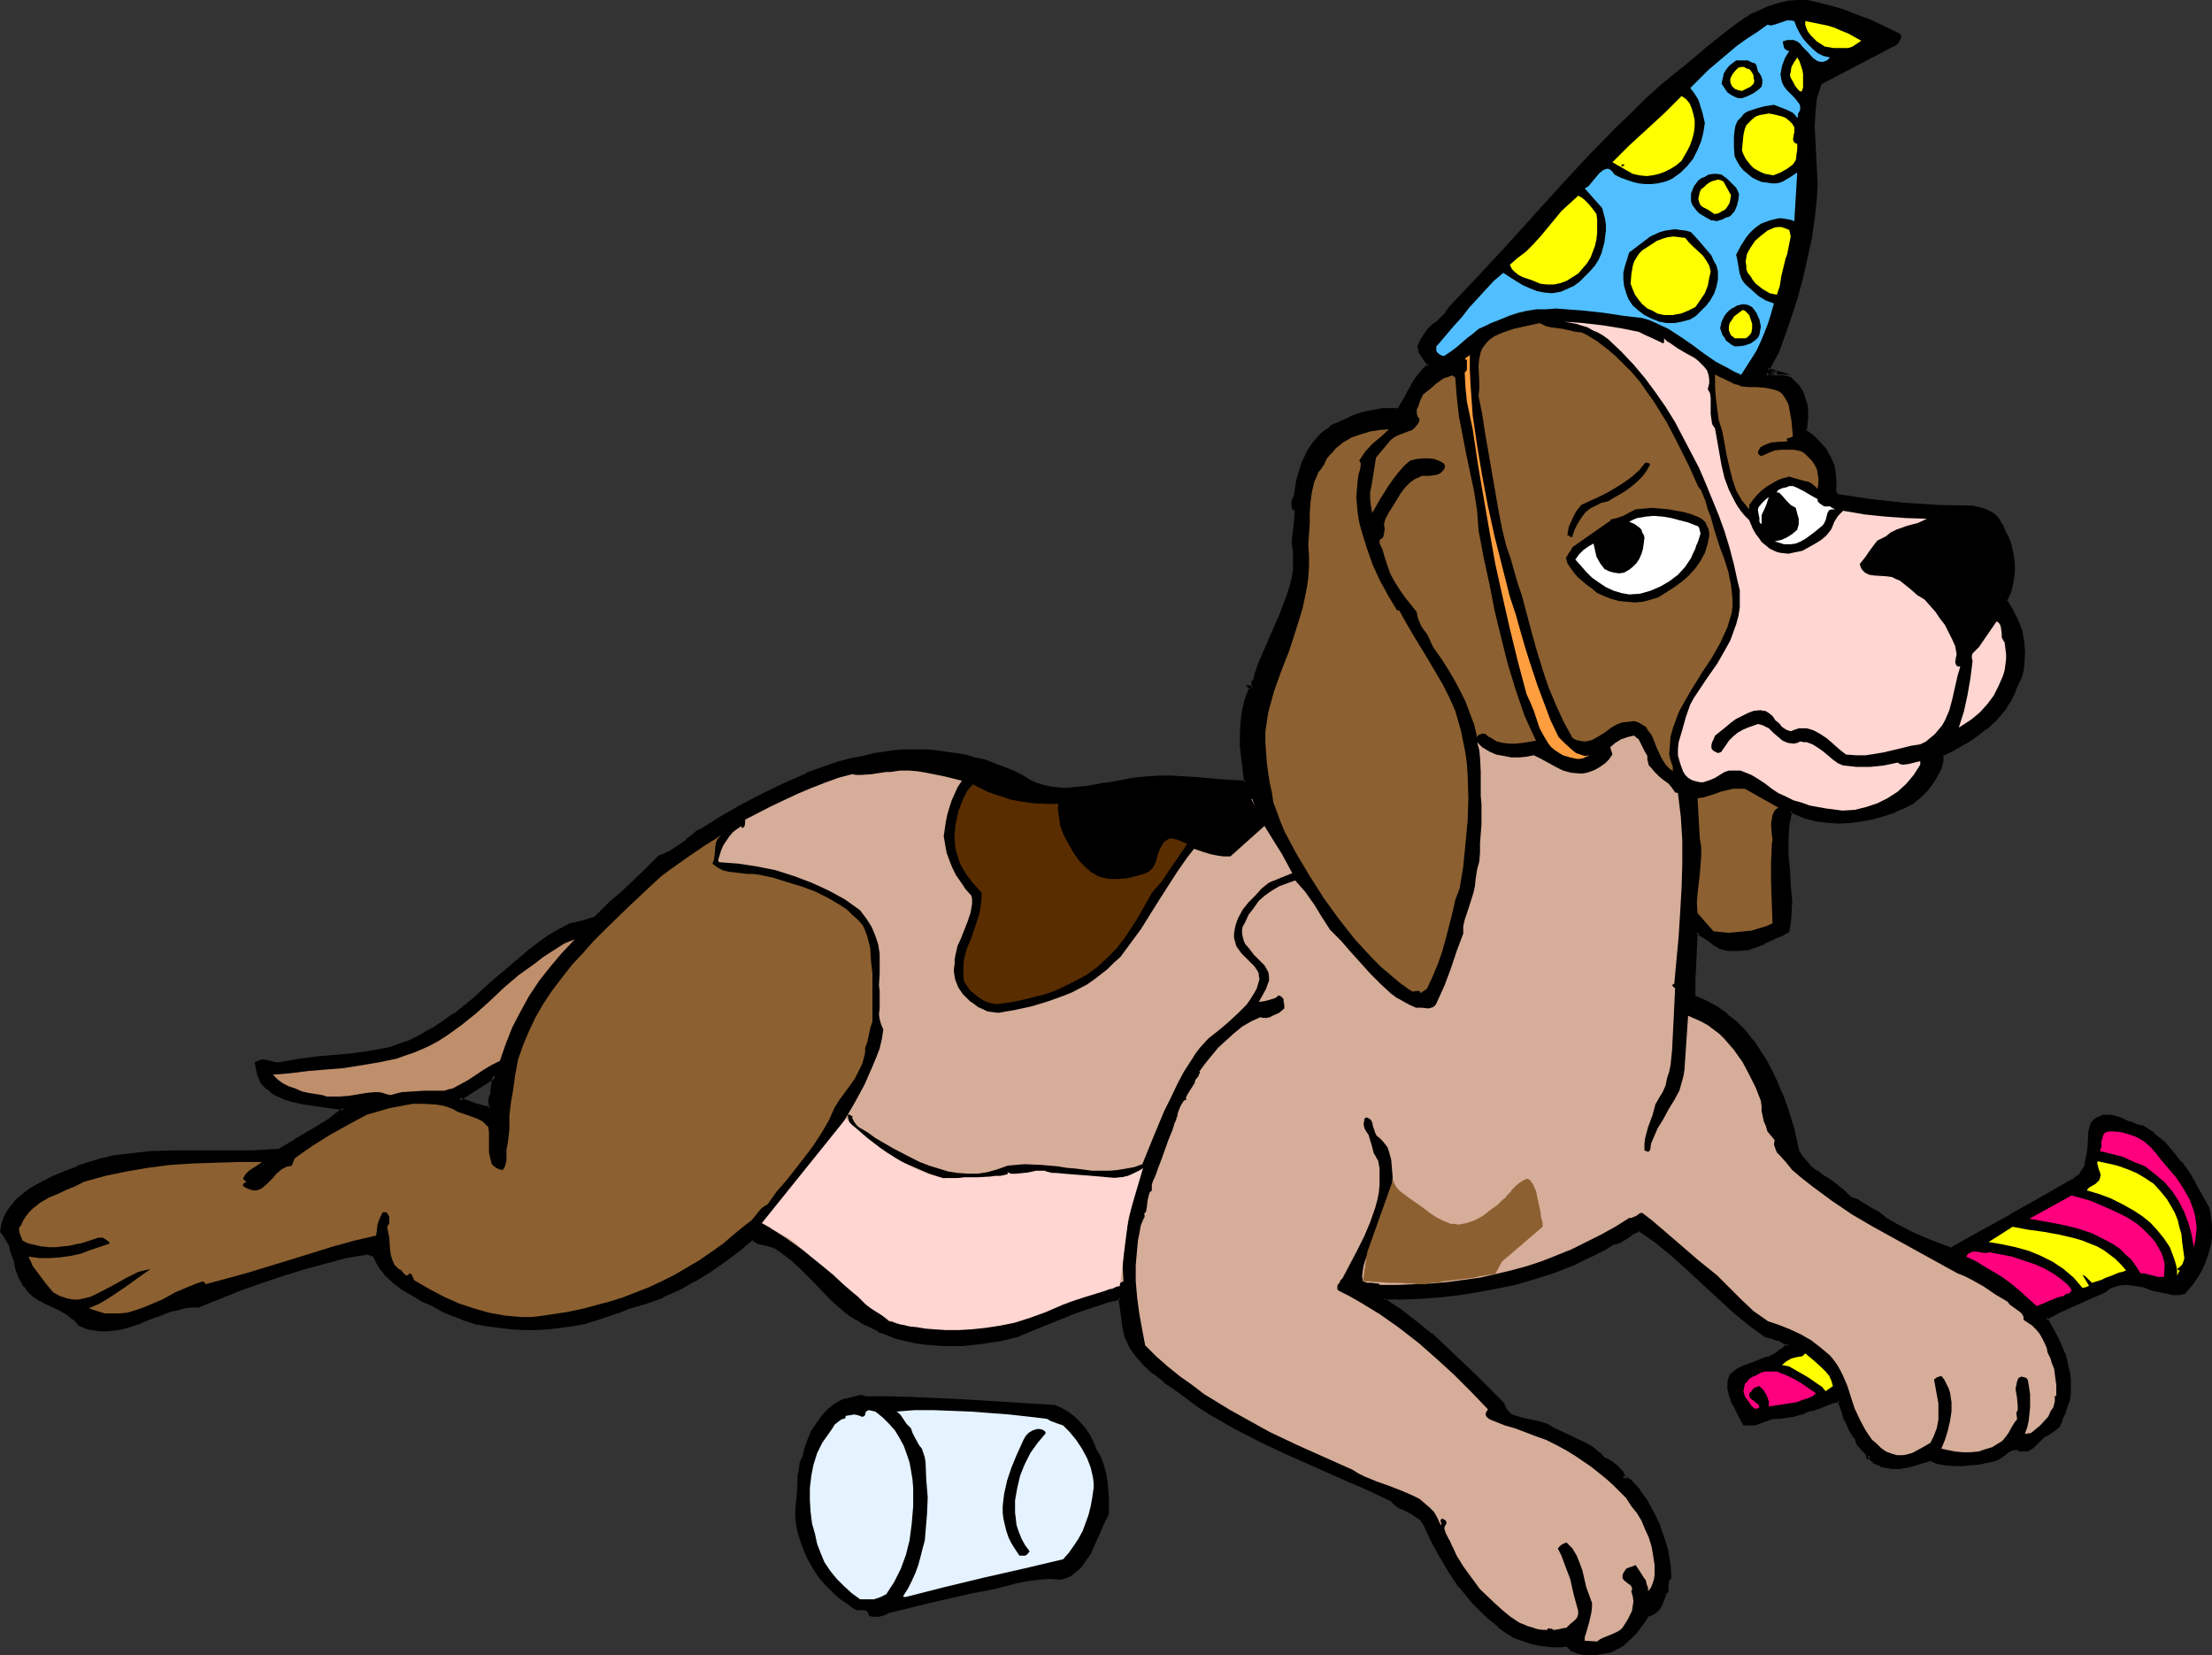 <?xml version="1.0" encoding="UTF-8" standalone="no"?>
<svg
   version="1.0"
   width="129.98mm"
   height="97.244mm"
   id="svg56"
   sodipodi:docname="Party Dog 2.wmf"
   xmlns:inkscape="http://www.inkscape.org/namespaces/inkscape"
   xmlns:sodipodi="http://sodipodi.sourceforge.net/DTD/sodipodi-0.dtd"
   xmlns="http://www.w3.org/2000/svg"
   xmlns:svg="http://www.w3.org/2000/svg">
  <rect width="100%" height="100%" fill="#333333" stroke="none"/>
  <sodipodi:namedview
     id="namedview56"
     pagecolor="#ffffff"
     bordercolor="#000000"
     borderopacity="0.25"
     inkscape:showpageshadow="2"
     inkscape:pageopacity="0.0"
     inkscape:pagecheckerboard="0"
     inkscape:deskcolor="#d1d1d1"
     inkscape:document-units="mm" />
  <defs
     id="defs1">
    <pattern
       id="WMFhbasepattern"
       patternUnits="userSpaceOnUse"
       width="6"
       height="6"
       x="0"
       y="0" />
  </defs>
  <path
     style="fill:#000000;fill-opacity:1;fill-rule:evenodd;stroke:none"
     d="m 109.888,238.778 -7.918,5.331 1.778,0.646 0.808,0.323 0.808,0.323 1.778,0.485 1.778,0.323 v -0.808 -0.969 -0.808 l 0.162,-0.323 0.162,-0.323 v -0.969 l 0.323,-0.969 0.162,-1.131 z m -92.597,20.517 2.586,-0.969 2.586,-0.646 2.747,-0.646 2.747,-0.485 2.747,-0.323 2.747,-0.162 5.818,-0.323 h 16.968 l 5.494,-0.162 3.878,-2.1 3.717,-2.262 3.717,-2.423 1.778,-1.292 1.616,-1.292 -2.262,-0.485 -2.262,-0.323 -2.262,-0.323 -2.101,-0.323 -2.262,-0.323 -2.101,-0.646 -0.97,-0.485 -0.97,-0.646 -0.97,-0.646 -0.97,-0.646 -0.646,-0.646 -0.323,-0.485 -0.485,-0.646 -0.162,-0.808 -0.485,-1.292 -0.162,-1.292 0.808,-0.323 0.646,-0.162 0.646,0.162 h 0.808 l 1.454,0.323 0.646,0.162 0.808,-0.162 3.717,-0.808 3.717,-0.323 7.434,-0.646 3.717,-0.485 3.555,-0.646 1.778,-0.485 1.778,-0.485 1.778,-0.646 1.616,-0.808 2.424,-1.131 2.262,-1.454 2.262,-1.454 2.101,-1.616 4.202,-3.231 4.202,-3.716 4.202,-3.554 4.202,-3.554 2.101,-1.616 2.101,-1.454 2.262,-1.454 2.262,-1.131 1.616,-0.323 1.454,-0.485 1.454,-0.323 0.646,-0.162 0.485,-0.162 3.555,-3.554 1.939,-1.616 1.939,-1.777 3.555,-3.393 1.616,-1.616 1.616,-1.777 1.293,-0.323 1.293,-0.646 2.424,-1.777 1.131,-0.969 1.131,-0.808 1.293,-0.808 1.131,-0.808 4.525,-2.746 4.363,-2.585 4.686,-2.423 4.686,-2.262 4.848,-2.1 4.848,-1.777 2.586,-0.808 2.586,-0.646 2.424,-0.646 2.747,-0.485 2.101,-0.323 2.101,-0.323 2.262,-0.162 h 2.262 2.262 l 2.262,0.162 2.262,0.162 2.262,0.323 2.101,0.485 2.262,0.485 2.101,0.646 2.101,0.808 2.101,0.646 1.939,0.969 1.939,0.969 1.939,0.969 1.454,0.646 1.616,0.646 1.616,0.323 1.616,0.162 1.616,0.162 1.616,-0.162 3.394,-0.323 3.394,-0.646 1.778,-0.323 1.616,-0.323 3.232,-0.485 3.232,-0.485 h 2.586 2.747 l 5.333,0.323 5.494,0.485 2.747,0.162 2.909,0.162 -0.646,-5.331 -0.162,-2.746 v -2.746 l 0.162,-2.585 0.323,-2.585 0.646,-2.585 0.485,-1.292 0.485,-1.131 -0.162,-0.162 h 0.323 l 0.162,-0.162 0.162,-0.485 v -0.485 -0.162 l 0.323,-0.162 0.485,-1.777 0.646,-1.939 1.454,-3.716 1.616,-3.716 1.778,-3.716 1.454,-3.877 0.646,-1.939 0.323,-1.939 0.323,-2.1 0.162,-1.939 v -2.1 l -0.323,-2.1 0.485,-3.716 v -1.777 l 0.162,-1.616 -0.323,-0.162 -0.162,-0.162 -0.323,-0.485 v -0.485 l 0.162,-0.646 0.323,-0.646 0.162,-0.485 0.162,-0.485 -0.162,-0.323 0.485,-2.262 0.485,-2.262 0.808,-2.1 0.97,-1.939 0.97,-1.777 1.454,-1.777 0.808,-0.808 0.808,-0.646 0.97,-0.808 1.131,-0.646 3.232,-1.454 1.939,-0.646 1.778,-0.485 1.778,-0.485 1.778,-0.162 1.778,-0.162 1.778,0.162 1.454,-2.585 0.808,-1.454 0.646,-1.292 0.808,-1.292 0.97,-1.292 0.97,-1.131 1.131,-0.969 -0.646,-1.131 -0.808,-0.808 -0.646,-0.969 -0.162,-0.646 v -0.646 l 0.485,-1.292 0.808,-1.292 0.808,-0.969 0.97,-0.969 1.131,-0.808 0.97,-0.969 0.97,-0.969 0.808,-1.292 6.302,-6.624 6.141,-6.624 12.12,-13.409 6.141,-6.624 6.302,-6.462 3.232,-3.07 3.232,-3.231 3.394,-3.07 3.555,-2.908 3.394,-2.746 3.232,-2.746 3.232,-2.746 3.394,-2.585 1.778,-1.131 1.778,-0.969 1.778,-0.969 1.939,-0.808 1.939,-0.646 1.939,-0.323 2.101,-0.162 h 2.101 l 2.747,0.646 2.747,0.646 2.586,0.808 2.586,0.808 2.424,0.969 2.586,1.131 2.424,1.131 2.424,1.292 v 0.323 0.323 l -0.323,0.646 -0.646,0.485 -0.485,0.323 -16.322,8.562 -0.485,1.616 -0.323,1.454 -0.323,1.616 -0.162,1.616 -0.162,3.231 0.162,3.231 0.485,6.462 v 3.07 l -0.162,3.07 -0.485,4.524 -0.646,4.524 -0.97,4.2 -0.97,4.362 -1.131,4.2 -1.293,4.2 -1.454,4.039 -1.454,4.039 -2.101,4.039 2.101,0.646 h -0.646 -0.808 -0.485 l -0.323,0.162 -0.323,0.323 0.808,0.485 0.808,0.162 h 2.424 l 0.808,0.162 0.646,0.162 0.646,0.646 0.97,1.131 0.808,1.292 0.646,1.292 0.323,1.454 0.162,1.292 v 1.454 l -0.162,1.616 -0.162,1.454 1.778,1.131 1.454,1.616 1.293,1.454 0.97,1.616 0.646,1.777 0.485,1.777 v 2.1 l -0.162,1.939 0.646,0.969 7.434,1.131 7.595,0.808 7.595,0.485 7.595,0.162 1.939,0.485 0.97,0.323 0.808,0.323 0.808,0.485 0.646,0.646 0.646,0.808 0.485,0.969 0.97,1.939 0.808,1.939 0.485,2.1 0.323,2.262 v 2.1 l -0.323,2.1 -0.485,2.1 -0.485,0.969 -0.485,0.969 1.454,2.1 1.131,2.262 0.808,2.423 0.485,2.423 0.162,2.585 -0.162,2.423 -0.162,1.292 -0.323,1.292 -0.485,1.292 -0.485,1.131 -0.485,1.292 -0.646,1.292 -0.808,1.131 -0.808,1.292 -1.778,2.1 -2.101,1.939 -2.424,1.777 -2.424,1.616 -2.424,1.292 -2.586,1.292 v 0.969 l -0.162,1.131 -0.323,0.969 -0.485,0.969 -0.97,1.939 -1.293,1.616 -1.616,1.616 -1.778,1.292 -1.778,1.131 -1.939,0.808 -2.424,0.808 -2.424,0.646 -2.424,0.485 -2.424,0.323 -2.586,0.162 -2.586,-0.162 -2.424,-0.323 -2.586,-0.485 -3.232,-1.454 -0.485,1.616 -0.162,1.777 -0.323,3.231 v 3.231 l 0.323,3.393 0.323,3.393 0.162,3.393 -0.162,3.393 v 1.616 l -0.323,1.777 -1.778,0.808 -0.808,0.323 -0.97,0.485 -1.778,0.808 -1.778,0.646 -1.939,0.646 -1.939,0.162 h -1.939 l -1.131,-0.162 -0.808,-0.323 -1.293,-0.646 -1.293,-0.969 -2.586,-1.777 -0.485,0.646 -0.323,6.947 -0.162,3.393 v 3.554 l 2.747,1.131 2.424,1.454 2.101,1.616 2.101,1.616 1.939,1.939 1.616,2.1 1.616,2.1 1.454,2.262 1.293,2.423 1.131,2.423 0.97,2.585 0.97,2.423 0.808,2.585 0.808,2.585 1.131,5.17 0.646,0.969 0.646,0.808 1.293,1.454 1.454,1.292 1.454,0.969 1.616,1.131 1.616,0.969 1.454,1.292 1.454,1.454 1.616,0.646 1.454,0.808 1.616,0.969 1.454,0.808 1.939,1.454 1.939,1.292 4.04,1.939 4.202,1.777 4.202,1.777 6.626,-3.716 6.787,-3.716 6.626,-3.877 6.626,-3.877 0.97,-0.485 0.808,-0.485 0.646,-0.646 0.485,-0.808 0.323,-0.646 0.323,-0.808 0.323,-1.777 0.162,-1.777 0.323,-3.554 0.323,-1.777 0.646,-0.646 0.485,-0.485 0.646,-0.323 0.808,-0.162 h 0.646 0.646 l 1.454,0.323 1.616,0.485 1.454,0.646 1.454,0.485 1.454,0.323 2.262,1.777 2.262,1.777 1.939,2.1 1.778,2.262 1.778,2.423 1.454,2.423 1.454,2.585 1.293,2.585 0.323,1.292 0.323,1.454 v 1.292 1.292 1.131 l -0.162,1.292 -0.485,2.423 -0.97,2.262 -1.131,2.262 -1.293,2.1 -1.616,1.939 -1.131,0.162 h -1.131 l -2.424,-0.485 -2.262,-0.485 -2.262,-0.646 -2.262,-0.485 -1.131,-0.162 h -0.97 l -1.131,0.162 -1.131,0.323 -1.131,0.646 -1.131,0.646 -3.232,1.616 -3.232,1.292 -3.232,1.454 -3.07,1.777 1.454,2.423 1.454,2.746 1.131,2.746 0.808,2.908 0.162,1.454 0.162,1.454 v 1.454 1.292 l -0.162,1.454 -0.485,1.454 -0.485,1.292 -0.646,1.454 -0.162,0.646 -0.323,0.646 -0.323,0.646 -0.485,0.323 -1.131,0.808 -1.293,0.646 -1.131,1.131 -1.131,1.292 -0.808,0.485 -0.646,0.323 -0.808,0.162 -0.808,-0.162 -0.323,-0.162 -0.323,-0.162 h -0.646 l -0.808,0.162 -0.646,0.485 -1.293,0.969 -0.808,0.485 -0.646,0.323 -3.717,0.808 -1.778,0.162 -1.939,0.323 h -1.778 l -1.939,-0.323 -1.778,-0.323 -1.616,-0.646 -1.454,0.485 -1.778,0.485 -1.616,0.485 -1.778,0.323 h -1.778 l -1.616,-0.162 -0.808,-0.323 -0.808,-0.323 -0.646,-0.485 -0.646,-0.485 -0.485,-0.808 -0.162,0.162 -0.162,-0.485 -0.323,-0.323 -0.808,-0.808 -0.97,-1.131 -0.162,-0.485 -0.162,-0.646 -0.808,-0.969 -0.646,-1.131 -0.485,-0.969 -0.485,-1.131 -0.646,-2.262 -0.808,-2.1 -0.97,0.162 -0.808,0.323 -1.616,0.646 -1.616,0.485 -0.97,0.323 -0.97,0.162 -1.454,0.646 -1.616,0.485 -3.394,0.485 -0.97,0.162 -0.808,0.162 -0.97,0.323 -0.97,0.323 -1.778,0.485 -1.131,0.162 -0.97,-0.162 -0.808,-1.131 -0.646,-1.292 -0.646,-1.292 -0.485,-1.292 -0.485,-1.292 -0.323,-1.454 v -1.292 l 0.323,-1.454 0.808,-0.646 0.646,-0.485 1.778,-0.969 3.232,-1.131 1.778,-0.646 1.616,-0.808 1.616,-0.969 0.646,-0.646 0.808,-0.646 -1.293,-0.646 -1.131,-0.646 -1.293,-0.323 -1.454,-0.323 -3.394,-2.585 -3.555,-2.908 -3.394,-3.231 -6.949,-6.301 -3.394,-3.07 -3.555,-2.908 -3.717,-2.746 -0.808,0.323 -0.808,0.485 -1.454,0.969 -1.454,0.808 -0.808,0.323 -0.808,0.323 -2.101,1.131 -2.262,1.292 -2.101,0.969 -2.262,0.969 -4.525,1.777 -4.686,1.454 -3.878,1.131 -4.04,0.969 -4.04,0.808 -4.202,0.485 -4.202,0.485 -4.202,0.323 -4.202,0.162 -4.202,0.162 v 0.323 l 3.555,2.423 3.555,2.746 3.555,2.746 3.232,3.07 3.232,3.07 3.232,3.07 3.07,3.07 2.909,3.07 0.323,0.646 0.323,0.646 0.485,0.485 0.485,0.485 1.293,0.646 1.293,0.485 3.07,0.646 1.454,0.323 1.293,0.485 1.616,0.808 1.616,0.808 1.939,0.969 1.616,0.808 1.616,0.808 1.616,0.969 1.454,0.969 1.131,1.292 0.646,0.323 0.808,0.323 1.454,1.131 0.485,0.646 0.485,0.646 0.485,0.485 0.162,0.646 v -0.162 l 1.131,0.646 2.101,2.262 1.778,2.585 1.454,2.585 1.293,2.746 0.97,2.746 0.646,2.908 0.485,2.908 0.162,2.746 -0.323,0.323 -0.162,0.485 v 0.808 0.808 l -0.162,0.485 -0.162,0.323 h -0.162 l -0.323,1.292 -0.646,1.616 -0.485,0.646 -0.646,0.646 -0.808,0.485 -0.97,0.323 -0.97,1.292 -0.808,1.292 -1.131,1.454 -1.131,1.131 -1.293,1.131 -1.293,0.969 -1.616,0.646 -0.808,0.162 -0.97,0.162 -0.808,0.162 -0.808,0.162 -0.97,0.162 h -0.808 l -1.616,-0.485 -1.778,-0.646 -0.97,-0.969 -1.616,0.162 h -1.454 l -1.616,-0.162 -1.454,-0.162 -1.454,-0.323 -1.454,-0.485 -2.747,-0.808 -1.616,-1.131 -1.616,-1.292 -1.616,-1.292 -1.454,-1.292 -2.909,-2.908 -2.586,-3.231 -2.424,-3.231 -2.101,-3.554 -1.778,-3.554 -1.616,-3.554 -0.808,-0.969 -0.808,-0.808 -0.97,-0.485 -0.97,-0.485 -0.97,-0.485 -1.131,-0.485 -0.808,-0.646 -0.808,-0.808 -5.818,-2.746 -5.979,-2.585 -11.635,-5.331 -5.656,-2.746 -5.818,-2.908 -5.494,-3.231 -2.747,-1.616 -2.747,-1.939 -2.424,-1.777 -2.424,-1.777 -2.262,-1.777 -2.101,-1.939 -0.97,-1.131 -0.97,-0.969 -0.646,-1.292 -0.808,-1.131 -0.485,-1.292 -0.485,-1.292 -0.323,-1.454 v -1.454 l -0.162,-1.131 -0.162,-1.292 -0.323,-1.131 v -0.969 l -2.909,0.646 -2.909,0.808 -2.747,0.969 -2.747,0.969 -5.656,2.423 -5.494,2.262 -4.202,0.969 -4.202,0.646 -4.202,0.485 h -4.363 l -2.101,-0.162 -2.101,-0.162 -2.101,-0.323 -2.101,-0.485 -1.939,-0.485 -1.939,-0.646 -1.939,-0.808 -1.939,-0.969 -1.454,-0.808 -1.454,-0.808 -1.454,-0.969 -1.293,-0.969 -2.424,-2.1 -4.686,-4.847 -2.262,-2.262 -2.424,-2.262 -1.131,-0.808 -1.454,-0.969 -0.646,-0.485 -0.646,-0.485 -1.778,-0.323 -1.616,-0.485 -0.808,-0.323 -0.646,-0.485 -3.07,2.423 -3.07,2.262 -3.394,2.423 -3.394,2.1 -3.555,1.939 -3.555,1.616 -3.717,1.292 -3.878,1.131 -2.262,0.969 -2.424,0.969 -2.586,0.646 -2.586,0.808 -2.586,0.485 -2.586,0.323 -2.747,0.323 -2.747,0.162 h -2.586 -2.747 l -2.586,-0.323 -2.747,-0.485 -2.586,-0.485 -2.424,-0.808 -2.586,-0.969 -2.262,-0.969 -2.262,-1.131 -2.101,-1.131 -2.262,-1.131 -2.101,-1.292 -2.101,-1.616 -1.778,-1.616 -0.646,-0.969 -0.808,-0.969 -0.646,-1.131 -0.646,-1.131 -1.454,-0.646 -4.848,0.969 -4.848,1.131 -4.686,1.292 -4.686,1.454 -4.686,1.616 -4.686,1.777 -9.05,3.554 h -1.616 l -1.616,0.162 -1.616,0.485 -1.616,0.485 -3.232,1.131 -3.07,1.292 -3.232,1.131 -1.616,0.323 -1.778,0.323 h -1.616 l -1.778,-0.162 -1.778,-0.323 -1.939,-0.646 -0.485,-0.808 -0.646,-0.646 -1.293,-0.969 -1.616,-0.808 -1.454,-0.808 -1.616,-0.646 -1.454,-0.808 -1.454,-0.969 -1.293,-1.292 -0.485,-0.646 -0.646,-0.808 -0.808,-1.454 -0.485,-1.777 -0.485,-1.616 -0.485,-1.777 -0.485,-1.616 -0.808,-1.777 -0.485,-0.646 -0.646,-0.808 0.323,-1.616 0.323,-1.292 0.646,-1.292 0.808,-1.131 0.97,-1.131 0.97,-0.969 1.131,-0.808 1.131,-0.808 2.586,-1.454 2.747,-1.292 2.586,-1.131 z"
     id="path1" />
  <path
     style="fill:#000000;fill-opacity:1;fill-rule:evenodd;stroke:none"
     d="m 110.534,237.809 -9.696,6.462 2.747,0.808 h -0.162 l 0.97,0.323 v 0 l 0.808,0.323 1.778,0.646 2.262,0.323 0.162,-1.292 v 0 -0.969 0.162 -0.969 0.162 l 0.162,-0.323 v 0 l 0.162,-0.323 v -1.131 0 l 0.162,-0.969 0.323,-1.131 v 0.162 l 0.323,-2.262 -0.97,0.808 -0.323,1.131 v 0.162 l -0.162,0.969 -0.162,1.131 v 0.969 -0.162 l -0.162,0.323 -0.162,0.323 -0.162,0.969 v 0.162 l 0.162,0.808 v 0 l -0.162,0.646 0.485,-0.323 -1.778,-0.323 h 0.162 l -1.778,-0.485 -0.808,-0.323 v 0 l -0.808,-0.323 h -0.162 l -1.778,-0.646 0.162,0.808 8.08,-5.17 -0.646,-0.646 z"
     id="path2" />
  <path
     style="fill:#000000;fill-opacity:1;fill-rule:evenodd;stroke:none"
     d="m 17.453,259.619 v 0.162 l 2.586,-0.969 2.586,-0.646 h -0.162 l 2.747,-0.646 2.747,-0.485 2.747,-0.323 2.747,-0.162 v 0 l 5.818,-0.323 h 16.968 l 5.656,-0.162 3.878,-2.262 v 0 l 3.878,-2.262 3.717,-2.262 1.778,-1.454 v 0 l 2.424,-1.939 -3.232,-0.646 -2.262,-0.323 -2.262,-0.162 -2.262,-0.323 -2.101,-0.485 v 0 l -2.101,-0.646 v 0 l -0.97,-0.323 v 0 l -0.97,-0.646 -0.808,-0.646 v 0 l -0.97,-0.646 v 0 l -0.646,-0.646 0.162,0.162 -0.485,-0.646 v 0.162 l -0.323,-0.808 v 0.162 l -0.162,-0.808 -0.485,-1.292 v 0 l -0.162,-1.131 -0.323,0.323 0.808,-0.323 -0.162,0.162 0.646,-0.162 h -0.162 0.808 l 0.646,0.162 1.454,0.323 0.808,0.162 0.97,-0.162 3.555,-0.808 3.878,-0.485 7.434,-0.646 3.555,-0.323 3.717,-0.646 v 0 l 1.778,-0.485 1.778,-0.485 1.616,-0.646 0.162,-0.162 1.616,-0.646 2.424,-1.292 v 0 l 2.424,-1.292 2.262,-1.454 2.101,-1.616 v -0.162 l 4.202,-3.231 v 0 l 4.202,-3.716 4.202,-3.554 h -0.162 l 4.202,-3.554 v 0.162 l 2.262,-1.616 2.101,-1.616 2.262,-1.454 h -0.162 l 2.424,-1.131 h -0.162 l 1.454,-0.162 h 0.162 l 1.454,-0.485 1.293,-0.485 v 0 l 0.646,-0.162 v 0 l 0.646,-0.162 3.717,-3.554 1.939,-1.616 1.939,-1.777 3.555,-3.393 1.616,-1.616 1.616,-1.777 -0.162,0.162 1.293,-0.485 v 0 l 1.293,-0.646 h 0.162 l 2.424,-1.616 v -0.162 l 1.131,-0.969 v 0.162 l 1.131,-0.969 1.131,-0.808 1.293,-0.808 4.363,-2.585 4.525,-2.585 h -0.162 l 4.686,-2.585 4.686,-2.262 4.848,-2.1 v 0.162 l 4.848,-1.777 2.586,-0.808 2.424,-0.646 2.586,-0.646 v 0 l 2.586,-0.485 2.101,-0.323 2.262,-0.323 2.262,-0.162 h -0.162 l 2.262,-0.162 2.262,0.162 2.262,0.162 h -0.162 l 2.424,0.162 2.101,0.323 2.262,0.485 h -0.162 l 2.262,0.485 2.101,0.646 2.101,0.646 2.101,0.808 v 0 l 1.939,0.808 1.939,0.969 1.939,0.969 1.454,0.808 v 0 l 1.616,0.485 1.616,0.485 v 0 l 1.616,0.162 h 0.162 1.616 1.616 0.162 l 3.232,-0.323 3.394,-0.646 1.778,-0.323 1.616,-0.323 3.394,-0.485 3.232,-0.485 h -0.162 l 2.586,-0.162 h 2.747 v 0 l 5.333,0.485 5.494,0.323 v 0 l 2.747,0.323 h 3.394 l -0.646,-5.816 -0.162,-2.585 v 0 -2.746 -2.585 0 l 0.485,-2.585 v 0 l 0.646,-2.423 0.323,-1.292 v 0 l 0.646,-1.292 -0.323,-0.485 -0.323,0.808 h 0.485 l 0.485,-0.323 v -0.646 -0.646 0.162 l 0.162,-0.323 -0.323,0.323 h 0.485 l 0.485,-2.1 0.646,-1.939 v 0 l 1.454,-3.716 1.778,-3.716 1.616,-3.716 v 0 l 1.616,-3.877 v 0 l 0.485,-1.939 0.485,-1.939 v -0.162 l 0.323,-1.939 v -0.162 l 0.162,-1.939 v -2.1 0 l -0.323,-2.262 v 0.162 l 0.323,-3.716 0.162,-1.777 0.162,-1.777 -0.485,-0.323 -0.323,-0.323 0.162,0.323 -0.162,-0.485 v 0.162 -0.485 0 l 0.162,-0.485 v 0 l 0.162,-0.485 0.162,-0.162 0.162,-0.485 0.162,-0.646 -0.162,-0.485 v 0.162 l 0.485,-2.262 v 0 l 0.485,-2.1 0.646,-2.1 v 0 l 0.97,-1.939 v 0 l 1.131,-1.777 h -0.162 l 1.454,-1.616 v 0 l 0.808,-0.808 h -0.162 l 0.97,-0.646 v 0 l 0.97,-0.808 v 0 l 1.131,-0.646 h -0.162 l 3.394,-1.292 h -0.162 l 1.778,-0.646 1.778,-0.646 v 0 l 1.778,-0.323 1.778,-0.162 v 0 l 1.778,-0.162 h -0.162 l 1.939,-0.808 h -1.778 v 0 h -1.778 -0.162 l -1.778,0.323 -1.778,0.323 v 0 l -1.778,0.485 -1.778,0.646 -0.162,0.162 -3.232,1.454 h -0.162 l -0.97,0.485 v 0.162 l -0.97,0.808 v -0.162 l -0.97,0.808 v 0 l -0.808,0.808 v 0 l -1.454,1.777 v 0 l -1.131,1.777 v 0.162 l -0.97,1.939 v 0 l -0.646,2.1 -0.646,2.262 v 0 l -0.323,2.423 v 0.323 -0.162 l -0.162,0.485 -0.162,0.646 v -0.162 l -0.323,0.646 v 0.646 0.646 l 0.162,0.646 0.485,0.323 0.323,0.323 -0.323,-0.485 v 1.454 l -0.162,1.777 -0.485,3.877 0.323,2.1 v 0 2.1 1.939 0 l -0.323,2.1 v -0.162 l -0.485,1.939 -0.646,1.939 v 0 l -1.454,3.877 v 0 l -1.616,3.716 -1.616,3.716 -1.616,3.716 v 0 l -0.646,1.939 -0.485,1.777 0.323,-0.323 -0.485,0.323 -0.162,0.323 v 0.646 0 l -0.162,0.485 0.323,-0.323 -0.323,0.162 0.323,-0.162 h -1.454 l 0.97,0.969 -0.162,-0.485 -0.485,1.131 v 0 l -0.485,1.292 -0.646,2.585 v 0 l -0.323,2.585 v 0.162 l -0.162,2.585 v 2.746 0 l 0.323,2.746 0.646,5.331 0.323,-0.485 -2.909,-0.162 -2.747,-0.162 h 0.162 l -5.494,-0.485 -5.494,-0.323 v 0 h -2.747 l -2.586,0.162 v 0 l -3.232,0.323 -3.394,0.646 -1.616,0.323 -1.616,0.162 -3.394,0.646 -3.394,0.323 v 0 l -1.616,0.162 -1.616,-0.162 v 0 l -1.616,-0.162 v 0 l -1.454,-0.323 -1.616,-0.485 v 0 l -1.454,-0.646 -1.778,-1.131 -1.939,-0.969 -2.101,-0.808 v 0 l -2.101,-0.808 -2.101,-0.808 -2.262,-0.485 -2.101,-0.646 v 0 l -2.262,-0.323 -2.262,-0.323 -2.262,-0.323 v 0 l -2.262,-0.162 h -2.262 -2.262 v 0 l -2.262,0.162 -2.101,0.323 -2.262,0.323 -2.586,0.646 v 0 l -2.586,0.485 -2.586,0.646 -2.424,0.808 -5.01,1.777 v 0.162 l -4.848,2.1 -4.686,2.262 -4.686,2.423 v 0 l -4.525,2.585 -4.363,2.746 -1.293,0.646 -1.131,0.969 -1.131,0.808 v 0.162 l -1.131,0.808 v 0 l -2.424,1.616 v 0 l -1.293,0.646 v 0 l -1.293,0.485 -1.778,1.777 -1.616,1.616 -3.555,3.393 -1.939,1.777 -1.939,1.616 -3.555,3.554 0.162,-0.162 -0.485,0.162 v 0 l -0.646,0.162 v 0 l -1.454,0.485 -1.454,0.323 h 0.162 l -1.616,0.323 -2.424,1.292 v 0 l -2.262,1.292 -2.262,1.616 -2.101,1.616 v 0 l -4.202,3.554 v 0 l -4.202,3.554 -4.04,3.716 v 0 l -4.202,3.393 v -0.162 l -2.262,1.616 -2.101,1.454 -2.424,1.292 h 0.162 l -2.424,1.292 -1.778,0.808 0.162,-0.162 -1.778,0.646 -1.778,0.646 -1.778,0.323 h 0.162 l -3.717,0.646 -3.555,0.485 -7.434,0.646 -3.717,0.485 -3.717,0.646 -0.808,0.162 h 0.162 -0.808 l -1.454,-0.323 -0.646,-0.162 -0.808,-0.162 -0.808,0.162 -1.131,0.485 0.323,1.616 v 0 l 0.323,1.454 0.323,0.646 v 0.162 l 0.323,0.646 v 0 l 0.485,0.646 0.646,0.646 v 0 l 0.97,0.646 v 0.162 l 0.97,0.646 0.97,0.485 h 0.162 l 0.97,0.485 v 0 l 2.101,0.646 h 0.162 l 2.101,0.485 2.262,0.323 2.262,0.323 2.262,0.323 2.262,0.323 -0.162,-0.646 -1.778,1.292 v 0 l -1.616,1.292 -3.717,2.262 -3.878,2.262 h 0.162 l -3.878,2.262 0.162,-0.162 -5.494,0.323 H 39.269 l -5.818,0.162 v 0 l -2.909,0.323 -2.747,0.323 -2.747,0.323 -2.586,0.646 h -0.162 l -2.586,0.808 -2.586,0.808 v 0.162 z"
     id="path3" />
  <path
     style="fill:#000000;fill-opacity:1;fill-rule:evenodd;stroke:none"
     d="m 308.817,91.44 2.101,0.162 1.616,-2.908 0.808,-1.454 0.646,-1.292 v 0.162 l 0.97,-1.292 0.808,-1.292 v 0 l 0.97,-1.131 1.454,-1.292 -0.97,-1.292 -0.646,-0.969 -0.646,-0.969 v 0.162 l -0.162,-0.646 v 0.162 -0.646 l -0.162,0.323 0.646,-1.454 v 0 l 0.808,-1.131 h -0.162 l 0.808,-0.969 v 0 l 0.97,-0.969 1.131,-0.808 0.97,-0.969 0.97,-0.969 V 69.792 l 0.97,-1.292 -0.162,0.162 6.302,-6.624 6.141,-6.624 12.12,-13.409 6.141,-6.624 6.302,-6.462 3.232,-3.07 3.232,-3.231 3.394,-3.07 3.555,-2.908 v 0 l 3.232,-2.746 h 0.162 l 3.232,-2.746 h -0.162 l 3.394,-2.746 v 0.162 l 3.394,-2.585 1.616,-1.131 1.939,-1.131 h -0.162 l 1.778,-0.969 1.939,-0.646 h -0.162 l 2.101,-0.646 h -0.162 l 1.939,-0.323 2.101,-0.162 v 0 h 2.101 v 0 l 2.586,0.646 2.747,0.646 2.586,0.808 2.586,0.808 2.586,0.969 h -0.162 l 2.586,0.969 2.424,1.292 2.424,1.131 -0.323,-0.323 0.162,0.323 v 0 l -0.162,0.323 0.162,-0.323 -0.485,0.646 h 0.162 l -0.646,0.485 V 9.209 l -0.323,0.323 v 0 l -16.483,8.724 -0.646,1.777 -0.323,1.616 v 0 l -0.323,1.616 -0.162,1.616 v 0 3.231 3.231 l 0.485,6.462 v 3.07 l -0.162,3.07 v 0 l -0.485,4.362 -0.646,4.524 -0.808,4.362 v 0 l -1.131,4.2 -1.131,4.2 -1.293,4.2 -1.293,4.039 -1.454,4.039 v 0 l -2.424,4.524 2.747,0.808 v -0.808 h -0.646 v 0 l -0.808,-0.162 -0.646,0.162 -0.485,0.162 -0.646,0.646 1.131,0.808 0.97,0.162 h 2.586 v 0 l 0.646,0.162 v 0 l 0.646,0.323 -0.162,-0.162 0.646,0.646 0.97,1.131 v -0.162 l 0.808,1.292 v 0 l 0.485,1.292 v -0.162 l 0.323,1.454 v 0 l 0.323,1.454 v -0.162 1.454 0 l -0.162,1.454 -0.323,1.777 1.939,1.454 v -0.162 l 1.454,1.616 V 98.71 l 1.293,1.616 h -0.162 l 1.131,1.616 v 0 l 0.646,1.616 -0.162,-0.162 0.485,1.939 v -0.162 l 0.162,2.1 v -0.162 l -0.323,2.262 0.97,1.292 7.595,1.131 7.595,0.808 v 0 l 7.595,0.485 h 7.595 -0.162 l 1.939,0.646 0.97,0.323 v -0.162 l 0.808,0.485 v 0 l 0.808,0.485 -0.162,-0.162 0.646,0.646 v 0 l 0.646,0.808 v -0.162 l 0.485,0.969 0.97,1.939 h -0.162 l 0.808,1.939 0.485,2.1 v 0 l 0.323,2.1 v 0 2.1 0 l -0.162,2.1 v 0 l -0.646,1.939 -0.323,1.131 v -0.162 l -0.646,1.131 1.616,2.423 v -0.162 l 0.97,2.262 v 0 l 0.808,2.423 v -0.162 l 0.485,2.585 0.162,2.423 v -0.162 l -0.162,2.585 -0.162,1.292 v -0.162 l -0.323,1.292 -0.485,1.292 0.162,-0.162 -0.485,1.292 -0.646,1.292 -0.646,1.292 v -0.162 l -0.646,1.292 -0.808,1.131 v 0 l -1.778,2.1 -2.101,1.939 v -0.162 l -2.262,1.939 -2.424,1.454 v 0 l -2.424,1.454 -2.747,1.292 -0.162,1.292 v 0 l -0.162,0.969 v 0 l -0.323,0.969 -0.323,0.969 v 0 l -0.97,1.939 v -0.162 l -1.454,1.777 0.162,-0.162 -1.616,1.616 v -0.162 l -1.616,1.454 -1.939,1.131 h 0.162 l -2.101,0.808 0.162,-0.162 -2.424,0.808 -2.424,0.646 v 0 l -2.424,0.485 -2.424,0.323 h 0.162 l -2.586,0.162 -2.586,-0.162 h 0.162 l -2.586,-0.323 v 0 l -2.586,-0.485 h 0.162 l -3.717,-1.616 -0.646,2.1 v 0.162 l -0.162,1.616 -0.323,3.231 v 0.162 l 0.162,3.231 v 0.162 l 0.162,3.393 0.323,3.231 v 0 l 0.808,-0.162 -0.162,-3.231 -0.323,-3.393 v 0 -3.231 0 l 0.162,-3.231 0.323,-1.616 v 0 l 0.323,-1.616 -0.646,0.162 3.394,1.454 2.586,0.646 v 0 l 2.586,0.323 v 0 l 2.586,0.162 2.586,-0.162 v 0 l 2.424,-0.323 2.424,-0.485 v 0 l 2.424,-0.646 2.424,-0.808 0.162,-0.162 1.939,-0.808 v 0 l 1.939,-0.969 1.778,-1.454 v 0 l 1.616,-1.616 v 0 l 1.293,-1.777 v 0 l 1.131,-1.939 v 0 l 0.485,-0.969 0.323,-1.131 v 0 l 0.162,-0.969 v -0.162 -0.969 l -0.162,0.323 2.424,-1.131 2.424,-1.454 h 0.162 l 2.424,-1.616 2.262,-1.777 h 0.162 l 2.101,-1.939 1.778,-2.1 0.162,-0.162 0.646,-1.131 0.808,-1.131 v -0.162 l 0.646,-1.292 0.485,-1.292 0.485,-1.131 0.162,-0.162 0.485,-1.131 0.323,-1.292 v 0 l 0.162,-1.292 0.162,-2.585 v -0.162 l -0.162,-2.423 -0.485,-2.585 v 0 l -0.97,-2.423 v 0 l -1.131,-2.262 v 0 l -1.293,-2.1 v 0.323 l 0.485,-0.808 v -0.162 l 0.485,-0.969 0.485,-2.1 v 0 l 0.323,-2.262 v 0 -2.1 0 l -0.323,-2.262 v 0 l -0.485,-2.1 -0.808,-2.1 h -0.162 l -0.808,-1.939 -0.646,-0.969 v -0.162 l -0.646,-0.808 -0.646,-0.646 v 0 l -0.808,-0.485 -0.97,-0.485 v 0 l -0.97,-0.323 -2.101,-0.485 -7.595,-0.162 -7.595,-0.485 v 0 l -7.434,-0.808 -7.434,-1.131 0.323,0.323 -0.646,-1.131 v 0.323 l 0.162,-1.939 v 0 l -0.162,-2.1 v 0 l -0.323,-1.939 -0.808,-1.777 v 0 l -0.97,-1.777 v 0 l -1.293,-1.454 v 0 l -1.454,-1.454 -0.162,-0.162 -1.778,-1.292 0.323,0.485 0.162,-1.454 0.162,-1.454 v -0.162 -1.454 0 l -0.162,-1.454 v 0 l -0.485,-1.454 v -0.162 l -0.485,-1.292 v 0 l -0.808,-1.292 -1.131,-1.131 -0.646,-0.646 -0.808,-0.323 -0.97,-0.162 v 0 h -2.424 v 0 l -0.808,-0.162 h 0.162 l -0.646,-0.485 v 0.808 l 0.323,-0.323 -0.162,0.162 0.323,-0.162 h -0.162 0.646 -0.162 0.646 0.162 3.717 l -5.01,-1.454 0.162,0.646 2.262,-4.2 v 0 l 1.454,-4.039 1.454,-4.2 1.293,-4.039 1.131,-4.2 0.97,-4.362 v 0 l 0.97,-4.362 0.646,-4.524 0.485,-4.362 v -0.162 l 0.162,-3.07 -0.162,-3.07 -0.323,-6.462 -0.162,-3.231 0.162,-3.231 v 0.162 l 0.162,-1.616 0.162,-1.616 v 0 l 0.485,-1.454 0.485,-1.616 -0.323,0.162 16.322,-8.562 h 0.162 l 0.485,-0.323 v 0 l 0.485,-0.485 0.485,-0.808 0.162,-0.485 -0.162,-0.646 -2.586,-1.292 -2.424,-1.131 -2.424,-1.131 h -0.162 l -2.586,-0.969 -2.424,-0.969 -2.747,-0.808 -2.586,-0.646 L 401.414,0 h -2.262 v 0 l -2.101,0.162 -2.101,0.485 v 0 l -1.939,0.646 h -0.162 l -1.778,0.808 -1.778,0.808 h -0.162 l -1.778,1.131 -1.616,1.131 -3.394,2.585 v 0 l -3.394,2.746 v 0 l -3.232,2.746 v 0 l -3.394,2.746 v 0 l -3.555,2.908 -3.394,3.07 -3.232,3.231 -3.232,3.07 -6.302,6.462 -6.141,6.624 -12.12,13.409 -6.141,6.624 -6.302,6.624 v 0 l -0.97,1.292 h 0.162 l -0.97,0.969 -0.97,0.969 -1.131,0.808 -0.97,0.969 v 0 l -0.808,1.131 v 0 l -0.808,1.292 -0.646,1.454 0.162,0.646 0.162,0.808 0.646,0.969 0.646,0.969 0.808,0.969 v -0.485 l -1.131,0.969 -0.97,1.131 -0.162,0.162 -0.808,1.131 -0.808,1.292 v 0.162 l -0.808,1.292 -0.646,1.292 -1.616,2.746 0.485,-0.323 z"
     id="path4" />
  <path
     style="fill:#000000;fill-opacity:1;fill-rule:evenodd;stroke:none"
     d="m 396.889,196.612 0.162,3.393 v 3.393 -0.162 l -0.162,1.616 -0.323,1.777 0.323,-0.323 -1.778,0.808 -0.808,0.485 -0.97,0.323 -1.778,0.969 v -0.162 l -1.778,0.808 -1.939,0.485 v 0 l -1.939,0.323 h 0.162 l -1.939,-0.162 v 0 l -0.97,-0.162 v 0 l -0.97,-0.323 0.162,0.162 -1.293,-0.808 -1.293,-0.808 -2.909,-2.1 -0.808,1.131 -0.323,7.108 v 3.393 3.877 l 2.747,1.131 v 0 l 2.424,1.454 2.101,1.616 v 0 l 2.101,1.616 1.939,1.939 1.616,2.1 v -0.162 l 1.454,2.262 1.454,2.262 v 0 l 1.293,2.262 1.131,2.423 1.131,2.585 -0.162,-0.162 0.97,2.585 0.808,2.585 0.808,2.585 1.293,5.17 0.646,0.969 0.485,0.969 h 0.162 l 1.293,1.454 v 0 l 1.454,1.292 v 0 l 1.616,1.131 1.616,0.969 1.454,1.131 v -0.162 l 1.616,1.292 h -0.162 l 1.616,1.454 1.616,0.646 1.454,0.808 v 0 l 1.454,0.969 1.616,0.969 1.778,1.292 1.939,1.292 v 0 l 4.202,2.1 4.202,1.616 4.363,1.777 6.949,-3.716 6.626,-3.716 h 0.162 l 6.626,-3.877 6.626,-3.877 h -0.162 l 1.131,-0.323 0.646,-0.646 h 0.162 l 0.646,-0.808 0.485,-0.646 0.485,-0.808 0.323,-0.808 0.323,-1.777 v 0 l 0.162,-1.939 0.323,-3.554 v 0 l 0.323,-1.616 -0.162,0.162 0.646,-0.646 0.485,-0.485 v 0.162 l 0.646,-0.323 h -0.162 l 0.808,-0.162 h -0.162 l 0.646,-0.162 h -0.162 l 0.808,0.162 v 0 l 1.293,0.323 1.616,0.485 h -0.162 l 1.616,0.646 v 0 l 1.454,0.485 v 0 l 1.454,0.323 -0.162,-0.162 2.424,1.777 h -0.162 l 2.262,1.777 1.939,2.1 v 0 l 1.778,2.262 v 0 l 1.616,2.423 1.616,2.423 v -0.162 l 1.293,2.585 1.454,2.585 h -0.162 l 0.323,1.292 v 0 l 0.323,1.292 0.162,1.292 v 0 1.292 l -0.162,1.131 v 0 l -0.162,1.292 v -0.162 l -0.485,2.423 -0.808,2.262 v 0 l -1.131,2.262 v -0.162 l -1.293,2.1 v 0 l -1.616,1.939 0.323,-0.162 -1.131,0.162 v 0 h -1.131 v 0 l -2.262,-0.323 v 0 l -2.262,-0.646 -2.262,-0.646 v 0 l -2.262,-0.485 -1.131,-0.162 h -1.293 l -0.97,0.162 h -0.162 l -1.131,0.323 -1.131,0.646 v 0 l -1.131,0.808 v 0 l -3.232,1.454 -3.232,1.454 -3.232,1.454 -3.555,1.777 1.778,3.07 v 0 l 1.293,2.585 1.293,2.908 -0.162,-0.162 0.808,2.908 v 0 l 0.162,1.292 0.323,1.454 v 0 1.454 l -0.162,1.292 v 0 l -0.162,1.454 v -0.162 l -0.323,1.454 -0.485,1.454 v -0.162 l -0.646,1.454 -0.323,0.646 h 0.162 l -0.323,0.646 v -0.162 l -0.485,0.646 h 0.162 l -0.485,0.323 v 0 l -1.131,0.808 v 0 l -1.131,0.646 -2.424,2.423 v 0 l -0.646,0.323 v 0 l -0.646,0.323 h 0.162 l -0.808,0.162 h 0.162 l -0.808,-0.162 v 0 l -0.323,-0.162 -0.485,-0.162 h -0.808 l -0.808,0.323 -0.646,0.485 -1.454,0.969 -0.646,0.485 v -0.162 l -0.646,0.323 -3.555,0.808 v 0 l -1.939,0.323 -1.778,0.162 v 0 h -1.778 v 0 l -1.778,-0.162 -1.778,-0.485 0.162,0.162 -1.939,-0.808 -1.778,0.646 h 0.162 l -1.616,0.485 -1.778,0.323 h 0.162 l -1.778,0.323 v 0 h -1.778 0.162 l -1.778,-0.162 h 0.162 l -0.808,-0.323 v 0.162 l -0.808,-0.323 h 0.162 l -0.808,-0.485 v 0 l -0.646,-0.485 0.162,0.162 -0.646,-1.454 -0.646,0.485 0.646,0.323 v -0.485 l -0.485,-0.323 v -0.162 l -0.808,-0.808 -0.97,-1.131 0.323,1.777 0.808,0.808 v 0 l 0.323,0.323 -0.162,-0.162 0.323,1.131 0.808,-0.646 -0.646,-0.162 0.323,0.808 0.808,0.646 v 0.162 l 0.808,0.323 v 0 l 0.808,0.323 v 0.162 l 0.808,0.162 1.778,0.323 v 0 h 1.778 l 1.939,-0.323 v 0 l 1.616,-0.485 1.616,-0.485 h 0.162 l 1.454,-0.485 -0.323,-0.162 1.778,0.808 1.778,0.323 1.939,0.162 v 0 h 1.778 0.162 l 1.778,-0.162 1.939,-0.162 v 0 l 3.717,-0.808 0.646,-0.323 0.808,-0.485 1.454,-1.131 0.646,-0.323 h -0.162 l 0.646,-0.162 v 0 h 0.646 l -0.162,-0.162 0.323,0.162 0.323,0.323 h 0.97 0.97 l 0.808,-0.485 v 0 l 0.646,-0.485 2.424,-2.423 v 0.162 l 1.131,-0.646 v 0 l 1.131,-0.808 0.162,-0.162 0.485,-0.323 0.485,-0.646 v -0.162 l 0.323,-0.646 0.162,-0.808 v 0.162 l 0.646,-1.292 v -0.162 l 0.485,-1.454 0.485,-1.292 V 310.67 l 0.162,-1.292 v -0.162 -1.292 -1.454 -0.162 l -0.162,-1.454 -0.323,-1.292 v -0.162 l -0.646,-2.746 -0.162,-0.162 -1.131,-2.746 -1.454,-2.746 v 0 l -1.454,-2.585 -0.162,0.646 3.07,-1.616 3.232,-1.454 3.232,-1.454 3.394,-1.454 1.131,-0.808 h -0.162 l 1.131,-0.485 v 0 l 1.131,-0.323 h -0.162 l 1.131,-0.162 v 0 h 0.97 v 0 l 1.131,0.162 2.262,0.323 v 0 l 2.101,0.808 2.424,0.485 v 0 l 2.262,0.485 h 0.162 1.131 v 0 l 1.293,-0.323 1.778,-2.1 v 0 l 1.454,-2.1 v 0 l 1.131,-2.262 v 0 l 0.808,-2.262 0.646,-2.423 v 0 l 0.162,-1.292 v -0.162 -1.131 -1.292 -0.162 l -0.162,-1.292 -0.162,-1.292 v -0.162 l -0.323,-1.292 -1.454,-2.585 -1.454,-2.585 v -0.162 l -1.454,-2.423 -1.616,-2.262 h -0.162 l -1.778,-2.262 v 0 l -1.939,-2.262 -2.262,-1.777 v -0.162 l -2.424,-1.616 -1.616,-0.323 h 0.162 l -1.454,-0.646 v 0.162 l -1.454,-0.646 -0.162,-0.162 -1.454,-0.485 -1.454,-0.323 v 0 h -0.808 -0.808 v 0 l -0.646,0.323 -0.808,0.323 -0.646,0.485 -0.646,0.808 -0.485,1.777 v 0 l -0.162,3.554 -0.323,1.939 v -0.162 l -0.323,1.777 -0.162,0.808 v -0.162 l -0.485,0.808 -0.485,0.646 h 0.162 l -0.646,0.646 v -0.162 l -0.808,0.646 h 0.162 l -0.97,0.485 v 0 l -6.787,3.877 -6.626,3.716 h 0.162 l -6.787,3.716 -6.626,3.716 h 0.485 l -4.363,-1.616 -4.202,-1.777 -4.04,-2.1 v 0 l -1.939,-1.131 -1.778,-1.454 -1.616,-0.808 -1.454,-0.969 h -0.162 l -1.454,-0.969 -1.454,-0.485 v 0 l -1.454,-1.454 v 0 l -1.616,-1.292 v 0 l -1.454,-1.131 -1.616,-0.969 -1.454,-1.131 v 0.162 l -1.616,-1.292 h 0.162 l -1.293,-1.454 v 0 l -0.646,-0.808 -0.485,-0.808 v 0.162 l -1.131,-5.17 -0.808,-2.585 -0.808,-2.585 -0.97,-2.585 -0.162,-0.162 -0.97,-2.423 -1.131,-2.423 -1.293,-2.423 v 0 l -1.454,-2.262 -1.454,-2.262 h -0.162 l -1.616,-2.1 -1.939,-1.939 -2.101,-1.616 v -0.162 l -2.262,-1.616 -2.424,-1.292 v 0 l -2.586,-1.131 0.162,0.323 v -3.554 l 0.162,-3.393 0.323,-6.947 v 0.323 l 0.323,-0.646 -0.646,0.162 2.586,1.616 1.293,0.969 1.293,0.808 1.131,0.323 0.97,0.162 h 0.162 1.939 v 0 l 1.939,-0.162 h 0.162 l 1.939,-0.646 1.778,-0.646 v -0.162 l 1.778,-0.808 0.97,-0.485 0.97,-0.323 1.778,-0.969 0.323,-1.939 0.162,-1.616 v 0 l 0.162,-3.393 -0.323,-3.393 v -0.162 z"
     id="path5" />
  <path
     style="fill:#000000;fill-opacity:1;fill-rule:evenodd;stroke:none"
     d="m 413.049,320.202 0.162,0.162 -0.323,-0.646 v 0.162 -0.646 l -0.97,-1.131 v 0 l -0.646,-0.969 v 0 l -0.485,-0.969 -0.323,-1.131 v 0 l -0.646,-2.262 -0.97,-2.423 -1.293,0.162 h -0.162 l -0.808,0.323 h -0.162 l -1.454,0.646 v 0 l -1.778,0.646 h 0.162 l -0.97,0.162 h 0.162 l -1.131,0.162 -1.616,0.808 0.162,-0.162 -1.616,0.485 v 0 l -3.232,0.485 v 0 l -0.97,0.162 v 0 l -0.97,0.162 v 0 l -0.97,0.323 -0.97,0.323 -1.778,0.485 v 0 l -0.97,0.162 v 0 l -0.97,-0.162 0.323,0.323 -0.646,-1.292 v 0.162 l -0.808,-1.292 -0.646,-1.292 -0.485,-1.292 v 0.162 l -0.323,-1.454 v 0.162 l -0.323,-1.454 v 0 -1.292 0 l 0.323,-1.454 -0.162,0.323 0.646,-0.646 v 0 l 0.808,-0.485 h -0.162 l 1.778,-0.808 h -0.162 l 3.394,-1.131 1.778,-0.646 v -0.162 l 1.778,-0.646 v 0 l 1.454,-1.131 h 0.162 l 0.646,-0.646 1.131,-1.131 -1.616,-0.969 -1.293,-0.485 v -0.162 l -1.454,-0.323 v 0 l -1.293,-0.323 0.162,0.162 -3.555,-2.585 v 0 l -3.555,-2.908 h 0.162 l -10.342,-9.532 -3.394,-3.07 v 0 l -3.717,-2.908 v -0.162 l -3.878,-2.746 -0.97,0.323 v 0.162 l -0.97,0.323 -1.454,0.969 -1.293,0.969 v 0 l -0.808,0.323 h 0.162 l -1.131,0.162 -2.101,1.292 v 0 l -2.101,1.131 -2.101,0.969 -2.262,1.131 v -0.162 l -4.525,1.777 -4.686,1.454 -3.878,1.131 -3.878,0.969 v 0 l -4.04,0.808 -4.202,0.485 -4.202,0.485 -4.363,0.323 h 0.162 l -4.202,0.162 -4.686,0.162 v 1.131 l 3.878,2.585 3.555,2.585 v 0 l 3.394,2.746 v 0 l 3.232,3.07 3.232,3.07 3.232,3.07 3.07,3.07 2.909,3.07 v -0.162 l 0.162,0.646 0.485,0.808 0.485,0.485 0.646,0.485 1.131,0.646 1.616,0.485 v 0 l 4.363,0.969 v 0 l 1.293,0.646 v -0.162 l 1.616,0.969 1.616,0.808 1.778,0.808 1.778,0.808 1.616,0.808 v 0 l 1.454,0.969 1.454,1.131 v -0.162 l 1.131,1.292 0.97,0.323 h -0.162 l 0.808,0.485 1.293,0.969 v 0 l 0.646,0.646 h -0.162 l 0.485,0.646 0.323,0.485 v -0.162 l 1.131,2.908 v -2.585 l -0.646,0.485 1.131,0.646 -0.162,-0.162 2.101,2.262 v 0 l 1.616,2.423 v 0 l 1.454,2.746 1.293,2.746 v -0.162 l 0.97,2.746 0.646,2.908 v 0 l 0.485,2.746 v 0 l 0.162,2.746 0.162,-0.323 -0.323,0.485 -0.323,0.485 v 0.808 0.969 0 0.485 -0.162 l -0.162,0.485 0.323,-0.323 h -0.485 l -0.485,1.616 -0.646,1.454 0.162,-0.162 -0.646,0.808 0.162,-0.162 -0.646,0.646 h 0.162 l -0.808,0.485 v 0 l -1.131,0.323 -0.97,1.454 -0.97,1.292 -0.97,1.292 v 0 l -1.131,1.131 -1.293,1.131 h 0.162 l -1.454,0.969 h 0.162 l -1.616,0.485 h 0.162 l -0.97,0.162 -0.808,0.162 h -0.162 l -0.808,0.323 v 0 h -0.808 l -0.808,0.162 v 0 h -0.808 0.162 l -1.778,-0.485 h 0.162 l -1.778,-0.485 h 0.162 l -1.131,-1.131 -1.778,0.162 v 0 h -1.454 v 0 l -1.454,-0.162 -1.616,-0.162 -1.454,-0.323 h 0.162 l -1.454,-0.323 -2.747,-0.969 h 0.162 l -1.778,-1.131 -1.616,-1.131 v 0 l -1.616,-1.292 h 0.162 l -1.454,-1.292 -2.909,-2.908 v 0 l -2.586,-3.07 v 0 l -2.262,-3.393 -2.101,-3.554 v 0.162 l -1.939,-3.554 -1.616,-3.554 -0.808,-1.131 -0.808,-0.808 -0.97,-0.646 h -0.162 l -0.97,-0.485 -0.97,-0.323 -0.97,-0.646 v 0 l 0.646,1.292 0.97,0.485 0.97,0.485 h -0.162 l 0.97,0.646 0.97,0.646 -0.162,-0.162 0.646,1.131 v -0.162 l 1.616,3.554 1.939,3.554 v 0 l 2.101,3.554 2.262,3.393 h 0.162 l 2.586,3.231 v 0 l 2.909,2.908 1.454,1.292 v 0 l 1.616,1.292 v 0.162 l 1.616,1.131 1.778,1.131 2.747,0.969 1.454,0.485 h 0.162 l 1.454,0.323 1.454,0.162 1.454,0.162 h 0.162 1.454 0.162 l 1.454,-0.162 -0.323,-0.162 1.131,1.131 1.616,0.646 h 0.162 l 1.616,0.323 h 0.97 v 0 h 0.97 l 0.808,-0.162 v 0 l 0.97,-0.162 v 0 l 0.808,-0.162 0.97,-0.162 1.616,-0.808 v 0 l 1.454,-0.808 v -0.162 l 1.293,-1.131 1.131,-1.131 0.162,-0.162 0.97,-1.292 0.97,-1.292 0.808,-1.292 -0.162,0.162 0.97,-0.323 0.97,-0.646 0.646,-0.646 v 0 l 0.485,-0.808 0.646,-1.616 0.485,-1.292 -0.485,0.323 h 0.485 l 0.323,-0.646 v -0.485 -0.162 -0.808 0 l 0.162,-0.808 -0.162,0.162 0.323,-0.485 -0.162,0.162 0.485,-0.485 -0.162,-2.908 v 0 l -0.485,-2.908 v -0.162 l -0.808,-2.746 -0.97,-2.746 v -0.162 l -1.293,-2.746 -1.454,-2.585 v -0.162 l -1.778,-2.423 v -0.162 l -2.101,-2.262 -1.939,-0.969 v 0.808 l 0.97,-0.162 -0.323,-0.646 -0.323,-0.646 -0.485,-0.646 h -0.162 l -0.485,-0.646 -1.454,-1.131 -0.808,-0.485 -0.808,-0.323 0.162,0.162 -1.131,-1.292 h -0.162 l -1.293,-1.131 -1.616,-0.969 v 0 l -1.778,-0.808 -1.616,-0.808 -1.778,-0.808 -1.778,-0.808 -1.616,-0.969 v 0 l -1.454,-0.485 v 0 l -4.363,-0.969 v 0 l -1.454,-0.485 0.162,0.162 -1.293,-0.646 h 0.162 l -0.485,-0.485 -0.485,-0.485 h 0.162 l -0.485,-0.646 0.162,0.162 -0.323,-0.808 -3.07,-3.07 -3.07,-3.07 -3.232,-3.07 -3.232,-3.07 -3.232,-3.07 h -0.162 l -3.394,-2.746 v 0 l -3.555,-2.746 -3.717,-2.423 0.162,0.323 v -0.323 l -0.323,0.323 h 4.202 l 4.202,-0.162 v 0 l 4.363,-0.323 4.202,-0.485 4.04,-0.646 4.202,-0.808 v 0 l 4.04,-0.808 3.878,-1.131 4.686,-1.454 4.525,-1.777 v 0 l 2.262,-1.131 2.101,-0.969 2.262,-1.131 v 0 l 2.101,-1.292 h -0.162 l 0.97,-0.162 v 0 l 0.808,-0.323 1.616,-0.969 1.293,-0.969 v 0 l 0.808,-0.323 v 0 l 0.808,-0.323 h -0.485 l 3.717,2.585 v 0 l 3.555,2.908 v 0 l 3.394,3.07 10.342,9.532 v 0 l 3.555,2.908 v 0 l 3.555,2.585 1.454,0.323 v 0 l 1.293,0.485 v -0.162 l 1.131,0.646 1.131,0.646 v -0.646 l -0.808,0.646 -0.646,0.646 v -0.162 l -1.454,1.131 v 0 l -1.616,0.808 v -0.162 l -1.616,0.646 -3.394,1.292 h -0.162 l -1.616,0.808 -0.808,0.646 v 0 l -0.808,0.646 -0.485,1.616 v 1.616 l 0.323,1.292 v 0.162 l 0.485,1.292 v 0.162 l 0.646,1.131 0.646,1.292 0.646,1.292 v 0 l 0.808,1.454 h 1.293 1.131 0.162 l 1.778,-0.646 0.97,-0.323 0.808,-0.323 v 0 l 0.97,-0.162 h -0.162 0.97 0.162 l 3.232,-0.485 v 0 l 1.616,-0.485 h 0.162 l 1.454,-0.646 h -0.162 l 0.97,-0.162 h 0.162 l 0.808,-0.323 h 0.162 l 1.616,-0.646 v 0 l 1.616,-0.646 h -0.162 l 0.97,-0.162 v 0 l 0.97,-0.162 -0.646,-0.323 0.808,2.1 0.646,2.262 h 0.162 l 0.485,1.131 0.485,1.131 v 0 l 0.646,0.969 v 0.162 l 0.808,0.969 -0.162,-0.323 0.162,0.646 0.323,0.808 0.97,1.131 z"
     id="path6" />
  <path
     style="fill:#000000;fill-opacity:1;fill-rule:evenodd;stroke:none"
     d="m 311.241,334.095 -0.97,-0.485 h 0.162 l -0.97,-0.808 -5.818,-2.746 -5.818,-2.585 -11.797,-5.331 -5.656,-2.746 -5.656,-2.908 v 0 l -5.656,-3.231 -2.747,-1.777 -2.586,-1.777 -2.424,-1.777 -2.424,-1.777 v 0 l -2.262,-1.777 v 0 l -2.101,-1.939 -0.97,-1.131 v 0.162 l -0.97,-1.131 h 0.162 l -0.808,-1.131 -0.646,-1.292 v 0.162 l -0.646,-1.292 v 0 l -0.323,-1.292 -0.323,-1.454 v 0.162 l -0.162,-1.616 v 0.162 -1.131 -0.162 l -0.162,-1.131 v -0.162 l -0.323,-1.131 v 0.162 l -0.162,-1.616 -3.394,0.808 -2.909,0.808 -2.747,0.969 -2.747,1.131 v 0 l -5.656,2.262 -5.656,2.262 h 0.162 l -4.202,0.969 h 0.162 l -4.202,0.808 -4.363,0.323 h 0.162 -4.363 -2.101 0.162 l -2.101,-0.323 -2.101,-0.323 -2.101,-0.485 v 0 l -1.939,-0.485 -1.939,-0.646 v 0 l -1.939,-0.808 v 0 l -1.939,-0.808 -1.454,-0.808 -1.454,-0.808 v 0 l -1.293,-0.969 -1.293,-0.969 v 0 l -2.424,-2.1 -4.686,-4.685 -2.262,-2.423 -2.424,-2.262 v 0 l -1.293,-0.969 -1.293,-0.969 -0.808,-0.485 v 0 l -0.646,-0.323 -1.778,-0.485 -1.616,-0.485 h 0.162 l -0.97,-0.323 0.162,0.162 -0.97,-0.646 -3.232,2.585 v -0.162 l -3.232,2.423 -3.232,2.262 -3.394,2.1 v 0 l -3.555,1.939 -3.555,1.616 v 0 l -3.717,1.454 -3.878,0.969 v 0.162 l -2.424,0.969 0.162,-0.162 -2.424,0.969 -2.586,0.808 -2.586,0.646 h 0.162 l -2.747,0.485 -2.586,0.485 -2.586,0.162 v 0 l -2.747,0.162 h -2.586 -2.747 0.162 l -2.747,-0.323 -2.586,-0.323 v 0 l -2.586,-0.646 -2.424,-0.808 -2.586,-0.808 h 0.162 l -2.424,-0.969 -2.101,-1.131 -2.262,-1.131 -2.262,-1.292 h 0.162 L 90.011,285.791 87.91,284.175 v 0 l -1.778,-1.616 v 0.162 l -0.646,-0.969 v 0 l -0.808,-1.131 -0.646,-0.969 v 0 l -0.646,-1.292 -1.616,-0.808 -5.01,0.969 h -0.162 l -4.848,1.131 -4.686,1.292 -4.686,1.454 -4.686,1.616 -4.686,1.777 v 0 l -9.05,3.554 h 0.162 -1.778 l -1.616,0.323 v 0 l -1.616,0.323 -1.616,0.485 -3.07,1.131 -0.162,0.162 -3.232,1.292 0.162,-0.162 -3.232,1.131 -1.616,0.323 v 0 l -1.616,0.323 v 0 h -1.616 v 0 l -1.778,-0.162 -1.778,-0.323 h 0.162 l -1.939,-0.646 0.162,0.162 -0.485,-0.646 v -0.162 l -0.646,-0.646 v 0 l -1.454,-0.969 v 0 l -1.616,-0.969 -1.454,-0.646 -1.616,-0.808 -1.454,-0.808 v 0 L 7.918,287.083 v 0.162 L 6.626,285.952 v 0.162 L 6.141,285.306 v 0 l -0.485,-0.808 v 0.162 l -0.808,-1.616 v 0.162 l -0.485,-1.777 -0.485,-1.616 -0.485,-1.777 -0.485,-1.616 -0.162,-0.162 -0.808,-1.616 v 0 l -0.485,-0.808 -0.485,-0.808 v 0.323 l 0.162,-1.454 v 0 l 0.485,-1.292 v 0 l 0.646,-1.292 v 0.162 l 0.808,-1.131 H 2.909 l 0.97,-1.131 v 0 l 0.97,-0.969 v 0 l 0.97,-0.808 v 0 L 7.11,264.627 H 6.949 l 2.586,-1.454 2.747,-1.292 2.586,-1.131 2.586,-1.131 -0.323,-0.646 -2.586,0.969 -2.747,1.131 -2.586,1.292 -2.586,1.454 v 0 l -1.293,0.969 v 0 l -1.131,0.969 v 0 l -0.97,0.808 v 0.162 l -0.97,1.131 v 0 l -0.808,1.131 v 0 l -0.646,1.292 v 0 l -0.485,1.454 v 0 L 0,273.512 l 0.646,0.808 0.485,0.808 v 0 l 0.97,1.616 -0.162,-0.162 0.485,1.777 0.646,1.616 0.323,1.777 0.646,1.777 0.808,1.454 v 0.162 l 0.485,0.646 h 0.162 l 0.485,0.808 v 0 l 1.293,1.292 v 0 l 1.454,0.969 H 8.888 l 1.454,0.808 1.454,0.646 1.616,0.808 1.454,0.808 v 0 l 1.293,1.131 v -0.162 l 0.646,0.646 v 0 l 0.646,0.808 1.939,0.808 v 0 l 1.939,0.323 1.616,0.162 h 0.162 l 1.616,-0.162 h 0.162 l 1.616,-0.162 v 0 l 1.778,-0.485 3.07,-0.969 0.162,-0.162 3.232,-1.292 -0.162,0.162 3.232,-1.292 1.616,-0.323 1.616,-0.485 h -0.162 l 1.616,-0.162 v 0 h 1.616 l 9.211,-3.716 v 0 l 4.525,-1.616 4.848,-1.616 4.686,-1.454 4.686,-1.292 4.848,-1.292 v 0 l 4.848,-0.808 h -0.323 l 1.454,0.485 -0.162,-0.162 0.646,1.131 v 0.162 l 0.646,1.131 0.646,0.969 h 0.162 l 0.646,0.969 v 0 l 1.778,1.616 0.162,0.162 1.939,1.454 2.262,1.292 v 0 l 2.101,1.292 2.262,0.969 2.262,1.292 2.262,0.969 h 0.162 l 2.424,0.969 2.424,0.808 2.747,0.485 v 0 l 2.586,0.323 2.747,0.323 v 0 l 2.747,0.162 h 2.586 l 2.747,-0.162 v 0 l 2.747,-0.323 2.586,-0.323 2.586,-0.485 h 0.162 l 2.586,-0.808 2.424,-0.808 2.424,-0.808 h 0.162 l 2.262,-0.969 v 0 l 3.878,-1.131 3.717,-1.292 v -0.162 l 3.717,-1.616 3.394,-1.939 h 0.162 l 3.394,-2.1 3.232,-2.262 3.232,-2.423 v 0 l 2.909,-2.423 h -0.485 l 0.808,0.485 0.808,0.485 h 0.162 l 1.454,0.323 1.778,0.485 h -0.162 l 0.808,0.323 h -0.162 l 0.808,0.485 1.293,0.969 1.293,0.969 -0.162,-0.162 2.424,2.262 2.262,2.262 4.686,4.847 2.424,2.1 0.162,0.162 1.293,0.969 1.293,0.808 h 0.162 l 1.454,0.969 1.454,0.646 1.939,0.969 v 0.162 l 1.939,0.646 v 0 l 1.939,0.808 2.101,0.485 v 0 l 2.101,0.485 2.101,0.323 2.101,0.162 v 0 l 2.101,0.162 h 4.363 v 0 l 4.363,-0.485 4.202,-0.646 v 0 l 4.04,-0.969 0.162,-0.162 5.494,-2.262 5.656,-2.262 h -0.162 l 2.747,-0.969 2.909,-0.969 2.909,-0.969 2.747,-0.646 -0.485,-0.323 0.162,1.131 v 0 l 0.162,1.131 v -0.162 l 0.162,1.292 v 0 l 0.162,1.131 v 0 l 0.162,1.454 v 0.162 l 0.323,1.454 0.323,1.292 v 0 l 0.646,1.292 v 0.162 l 0.646,1.131 0.808,1.131 v 0 l 0.97,1.131 v 0 l 0.97,1.131 2.101,1.939 h 0.162 l 2.262,1.777 v 0.162 l 2.424,1.616 2.424,1.777 2.586,1.939 2.747,1.777 5.656,3.231 v 0 l 5.656,2.908 5.818,2.746 11.635,5.17 5.979,2.585 5.818,2.746 h -0.162 l 0.808,0.808 0.97,0.646 v 0 l 1.131,0.485 z"
     id="path7" />
  <path
     style="fill:#8c6030;fill-opacity:1;fill-rule:evenodd;stroke:none"
     d="m 18.746,262.365 4.686,-1.292 4.686,-0.969 4.686,-0.808 5.01,-0.646 5.01,-0.323 5.01,-0.162 5.171,-0.162 h 5.171 l -1.131,0.808 -1.293,0.808 -0.646,0.485 -0.485,0.485 -0.323,0.485 -0.323,0.646 0.485,0.485 0.162,0.162 h 0.162 l -0.162,0.162 -0.485,0.162 -0.162,0.323 v 0.162 0.162 l 0.808,0.485 0.808,0.323 0.646,0.162 h 0.646 l 0.646,-0.162 0.646,-0.323 1.131,-0.969 1.131,-1.131 0.97,-1.131 1.131,-0.969 0.646,-0.323 0.646,-0.323 h 0.323 l 0.646,-0.162 0.646,-1.616 1.778,-1.292 2.101,-1.454 3.878,-2.423 4.04,-2.262 2.101,-1.131 2.101,-1.131 5.01,-1.454 2.586,-0.485 2.586,-0.485 h 2.586 l 2.586,0.162 1.131,0.162 1.293,0.323 1.293,0.485 1.131,0.646 1.939,0.646 1.778,0.646 0.808,0.323 0.97,0.485 0.646,0.646 0.646,0.646 0.162,1.131 v 1.616 1.454 1.454 l 0.323,1.454 0.162,0.646 0.162,0.485 0.485,0.485 0.485,0.323 0.646,0.323 0.808,0.162 0.485,-0.808 0.162,-0.646 0.162,-0.646 v -2.423 l 0.162,-0.808 0.162,-0.808 0.323,-2.908 v -2.908 l 0.323,-2.908 0.485,-2.746 0.485,-3.554 0.646,-3.393 1.131,-3.231 1.293,-3.07 1.454,-3.07 1.778,-3.07 1.939,-2.908 2.101,-2.746 2.262,-2.908 2.424,-2.585 2.424,-2.746 2.586,-2.585 5.333,-5.17 5.333,-5.008 1.778,-1.616 1.939,-1.454 3.878,-2.746 4.04,-2.746 2.101,-1.292 1.939,-1.292 -0.485,0.323 -0.323,0.323 -0.646,0.646 -0.323,0.808 -0.162,0.969 -0.162,1.939 -0.162,0.969 -0.323,0.808 1.131,0.808 1.131,0.646 1.293,0.323 1.454,0.162 1.454,0.162 1.293,0.162 h 1.293 l 1.293,0.162 3.07,0.646 3.07,0.969 3.232,0.969 3.07,1.131 2.909,1.454 2.747,1.616 1.454,0.969 1.131,1.131 1.293,1.131 1.131,1.292 0.485,1.131 0.485,1.292 0.646,2.585 0.162,2.746 0.323,2.908 v 5.493 5.17 l -0.485,1.454 -0.646,3.07 -0.485,1.292 v 0.969 l -0.162,0.808 -0.485,1.777 -0.808,1.616 -0.808,1.616 -1.131,1.616 -2.262,3.07 -1.131,1.777 -1.293,2.908 -1.616,2.746 -1.778,2.746 -1.939,2.585 -4.04,5.17 -2.262,2.585 -1.939,2.746 -0.808,0.485 -0.646,0.485 -2.101,2.585 -0.646,0.485 -0.646,0.485 -2.586,2.1 -2.424,2.1 -2.747,1.939 -2.586,1.777 -2.747,1.616 -2.747,1.616 -2.909,1.454 -2.747,1.292 -2.909,1.131 -2.909,1.131 -3.07,0.969 -3.07,0.808 -3.07,0.808 -3.07,0.646 -3.232,0.485 -3.232,0.485 -1.778,0.162 h -1.939 l -1.939,-0.162 -1.778,-0.162 -3.555,-0.646 -3.394,-0.969 -3.394,-1.131 -3.232,-1.454 -3.07,-1.616 -3.07,-1.777 -0.323,-0.162 -0.162,-0.162 -0.485,-1.131 -0.162,-0.162 -0.323,-0.162 -0.323,0.323 -0.323,0.162 -0.323,-0.162 -0.323,-0.323 -0.323,-0.323 -0.162,-0.323 -0.323,-0.162 -0.323,-0.162 -0.97,-0.969 -0.485,-1.131 -0.323,-1.131 -0.162,-1.292 -0.162,-2.423 -0.485,-2.423 0.485,-0.808 v -0.646 -0.808 l -0.485,-0.808 -0.162,-0.162 h -0.808 l -0.646,1.292 -0.485,1.292 -0.162,1.292 -0.162,1.292 -4.848,1.131 -4.686,1.292 -9.373,2.908 -9.534,2.908 -4.686,1.292 -4.848,1.292 v -0.323 l -0.323,-0.162 -0.162,-0.162 -1.454,0.485 -1.616,0.646 -3.07,1.292 -2.909,1.616 -3.07,1.292 -1.616,0.646 -1.454,0.485 -1.616,0.485 -1.616,0.162 h -1.616 -1.778 l -1.616,-0.485 -1.939,-0.646 1.131,-0.485 1.131,-0.485 1.939,-1.131 1.939,-1.292 1.939,-1.292 2.909,-2.1 2.747,-1.939 -1.454,0.323 -1.293,0.323 -1.293,0.646 -1.293,0.646 -2.586,1.454 -2.747,1.454 -1.293,0.646 -1.293,0.646 -1.293,0.323 -1.454,0.323 h -1.293 l -1.454,-0.323 -1.454,-0.485 -1.454,-0.808 -1.616,-1.939 -1.454,-1.939 -1.454,-1.939 -0.485,-1.131 -0.485,-0.969 2.424,0.323 h 2.424 l 2.262,-0.162 2.262,-0.323 2.262,-0.485 2.101,-0.808 4.363,-1.454 -0.323,-0.485 -0.485,-0.323 -0.485,-0.323 -0.323,-0.162 h -0.97 l -0.97,0.323 -0.97,0.323 -0.97,0.323 -1.131,0.323 -0.97,0.162 -1.293,0.323 -1.616,0.162 -1.454,0.162 h -1.616 l -1.616,-0.162 -1.454,-0.323 -1.454,-0.323 -1.293,-0.646 -0.323,-0.808 -0.323,-0.808 -0.162,-0.969 0.162,-0.485 0.323,-0.323 0.485,-1.131 0.646,-0.969 0.646,-0.808 0.808,-0.808 0.808,-0.646 0.808,-0.646 1.939,-1.131 1.939,-0.808 2.101,-0.969 1.939,-0.808 z"
     id="path8" />
  <path
     style="fill:#bf8e6b;fill-opacity:1;fill-rule:evenodd;stroke:none"
     d="m 60.6,238.617 3.878,-0.323 3.878,-0.485 3.878,-0.323 4.04,-0.323 4.04,-0.646 3.878,-0.646 3.878,-0.808 1.778,-0.646 1.939,-0.646 1.939,-0.808 1.778,-0.808 1.778,-0.969 1.778,-1.131 1.616,-1.131 1.778,-1.292 3.232,-2.585 3.232,-2.908 3.07,-2.908 3.232,-2.746 3.394,-2.423 2.101,-1.616 2.262,-1.454 2.262,-1.454 1.131,-0.485 1.293,-0.485 -2.909,3.07 -2.586,3.07 -2.424,3.07 -2.262,3.393 -1.939,3.554 -1.778,3.393 -1.454,3.716 -1.293,3.716 -1.939,0.969 -1.616,0.969 -3.394,2.262 -1.778,0.969 -1.778,0.969 -0.808,0.162 -0.97,0.323 H 97.606 96.637 94.213 l -2.586,0.162 -2.424,0.162 -1.293,0.323 -1.131,0.323 -0.808,-0.162 -0.97,-0.323 -0.808,-0.162 h -0.97 l -1.778,0.162 -1.939,0.323 -1.939,0.323 -2.101,0.162 h -1.939 -0.97 l -0.97,-0.323 -3.07,-0.485 -1.454,-0.323 -1.454,-0.646 -1.454,-0.485 -1.293,-0.646 -1.131,-0.808 z"
     id="path9" />
  <path
     style="fill:#d6ad99;fill-opacity:1;fill-rule:evenodd;stroke:none"
     d="m 164.509,183.365 0.323,0.485 0.323,-0.162 0.162,-0.162 0.162,-0.646 v -0.808 l 0.162,-0.162 5.656,-2.908 5.818,-2.746 3.07,-1.292 2.909,-1.131 3.07,-1.131 3.07,-0.808 0.97,0.162 h 1.131 l 2.262,-0.162 2.101,-0.323 1.131,-0.162 h 0.97 l 2.101,-0.323 h 1.939 l 1.939,0.162 1.939,0.323 4.04,0.808 3.878,0.969 -0.97,1.454 -0.646,1.454 -0.646,1.454 -0.485,1.454 -0.485,1.616 -0.323,1.616 -0.485,3.231 0.323,1.939 0.323,1.777 0.646,1.777 0.646,1.616 0.808,1.616 1.131,1.616 0.97,1.454 1.293,1.454 0.162,0.808 v 0.969 l -0.323,1.939 -0.646,1.939 -1.454,3.716 -0.808,1.777 -0.485,2.1 -0.162,0.969 v 0.969 l -0.162,0.969 v 0.808 l 0.162,0.969 0.162,0.808 0.646,1.616 0.97,1.454 1.616,1.616 0.97,0.646 0.808,0.646 1.131,0.485 0.97,0.485 1.131,0.162 1.293,0.162 3.717,-0.646 3.717,-0.808 3.717,-1.131 3.555,-1.292 1.616,-0.646 3.394,-1.777 1.616,-1.131 1.454,-1.131 1.454,-1.131 1.454,-1.454 1.454,-1.292 2.262,-3.07 2.262,-3.07 4.04,-6.462 4.04,-6.301 2.262,-3.231 2.424,-3.07 0.808,-1.292 1.131,-1.454 0.97,-1.292 1.293,-1.454 1.293,-1.131 1.454,-0.969 1.616,-0.808 1.616,-0.485 v -0.323 l -0.323,-0.162 2.101,-0.485 0.808,2.262 0.97,2.1 1.131,1.939 1.293,2.1 2.424,3.877 1.131,2.1 1.131,2.1 -5.171,2.1 -1.616,1.292 -1.454,1.616 -1.454,1.454 -1.293,1.616 -0.97,1.777 -0.323,0.808 -0.323,0.969 -0.162,0.808 -0.162,0.969 v 0.969 l 0.323,1.131 0.162,0.646 0.323,0.485 0.808,1.131 0.97,0.969 0.97,0.969 0.97,0.969 0.646,0.969 0.323,0.646 v 0.485 l 0.162,0.646 -0.162,0.646 -0.485,1.616 -0.646,1.131 -0.808,1.292 -0.808,1.131 -1.939,1.939 -2.101,1.939 -2.101,1.777 -2.262,1.777 -1.939,2.1 -0.97,1.292 -0.808,1.292 -1.778,2.746 -1.454,2.746 -1.454,3.07 -1.454,2.908 -2.424,5.816 -2.424,5.978 -1.778,0.646 -1.778,0.323 -1.939,0.323 -1.778,0.162 h -1.939 -1.939 l -3.717,-0.485 -1.939,-0.162 -1.939,-0.323 -3.717,-0.323 -3.717,-0.162 -1.939,0.162 -1.778,0.162 -2.262,0.808 -2.262,0.646 -2.101,0.323 h -2.262 l -2.262,-0.162 -2.101,-0.323 -2.101,-0.646 -2.101,-0.646 -2.101,-0.808 -1.939,-0.969 -4.04,-2.1 -3.878,-2.262 -1.778,-1.292 -1.939,-1.131 -0.485,-0.485 -0.485,-0.646 -0.323,-0.646 -0.162,-0.323 0.162,-0.323 h -0.162 l -0.323,-0.162 -0.162,-0.162 h -0.485 l 0.162,0.969 0.323,0.969 0.485,0.808 0.485,0.808 0.646,0.646 0.646,0.646 1.616,1.131 1.778,0.969 1.778,1.131 1.778,0.969 1.616,1.131 2.262,0.969 4.525,1.939 2.424,0.808 2.586,0.646 2.424,0.323 h 1.293 1.293 l 1.454,-0.162 1.293,-0.162 2.101,-0.646 2.101,-0.485 2.101,-0.323 2.101,-0.162 h 2.101 l 2.262,0.162 4.202,0.323 4.363,0.323 2.101,0.162 2.262,0.162 h 2.101 l 2.101,-0.162 1.939,-0.162 2.101,-0.485 -1.454,5.816 -1.293,5.816 -0.485,2.908 -0.323,3.07 -0.162,3.07 0.162,3.07 -1.293,0.646 -1.131,0.485 -2.586,0.646 -1.293,0.323 -1.293,0.323 -1.131,0.646 -0.97,0.808 -5.01,1.292 -5.171,1.292 -5.171,0.969 -5.333,0.969 -5.333,0.646 -5.333,0.323 h -2.747 -2.747 l -2.747,-0.162 -2.747,-0.323 -6.464,-5.493 -6.302,-5.331 -3.232,-2.585 -3.394,-2.585 -3.394,-2.423 -3.555,-2.262 0.97,-1.616 1.293,-1.616 1.293,-1.454 1.293,-1.454 2.909,-3.07 1.293,-1.454 1.131,-1.777 1.939,-3.877 2.101,-3.877 2.262,-3.877 2.262,-3.877 2.101,-3.877 1.778,-4.039 0.808,-1.939 0.808,-2.1 0.485,-2.1 0.323,-2.1 -0.485,-1.131 -0.323,-1.131 -0.162,-1.131 0.162,-1.292 v -2.585 -1.292 l -0.162,-1.292 0.162,-2.423 v -2.262 -2.262 l -0.323,-2.1 -0.646,-1.939 -0.808,-1.939 -1.131,-1.777 -1.454,-1.939 -3.394,-2.423 -3.555,-1.939 -3.878,-1.777 -3.878,-1.454 -4.04,-1.292 -4.04,-0.808 -4.202,-0.646 -4.363,-0.323 -0.162,-0.485 0.646,-2.1 0.485,-1.131 0.646,-0.969 0.646,-0.969 0.808,-0.969 0.808,-0.646 0.97,-0.646 z"
     id="path10" />
  <path
     style="fill:#000000;fill-opacity:1;fill-rule:evenodd;stroke:none"
     d="m 178.245,323.271 0.485,-1.939 0.646,-1.777 0.808,-1.939 1.131,-1.616 1.131,-1.616 1.293,-1.454 1.616,-1.292 1.778,-0.969 1.454,-0.323 1.293,-0.323 1.293,-0.323 0.646,0.162 0.485,0.162 h 5.333 l 5.333,0.162 10.504,0.485 10.504,0.646 10.342,0.646 1.454,0.646 1.454,0.808 1.454,1.131 1.293,1.292 1.131,1.292 0.97,1.454 0.808,1.616 0.646,1.616 0.97,1.616 0.646,1.777 0.485,1.777 0.323,1.777 0.162,1.777 0.162,1.939 v 3.716 l -1.131,2.262 -0.97,2.262 -0.97,2.1 -0.97,2.262 -1.293,1.777 -0.646,0.969 -0.808,0.808 -0.808,0.646 -0.808,0.646 -1.131,0.485 -1.131,0.323 -2.424,-0.162 -2.424,0.162 -2.586,0.323 -2.424,0.485 -2.424,0.646 -2.586,0.646 -2.424,0.485 -2.586,0.485 -9.211,2.1 -9.211,2.262 -0.485,0.323 -0.485,0.162 -1.131,0.323 h -1.131 l -1.131,-0.162 v -0.485 l -0.162,-0.162 -0.323,-0.485 -0.485,-0.162 h -0.485 -1.131 l -0.485,-0.162 -0.485,-0.323 -1.293,-0.969 -1.454,-0.969 -1.293,-1.131 -1.131,-1.131 -1.131,-1.131 -1.131,-1.292 -0.97,-1.454 -0.808,-1.292 -0.808,-1.454 -0.646,-1.454 -0.646,-1.616 -0.485,-1.454 -0.485,-1.616 -0.323,-1.777 -0.162,-1.616 v -1.616 l 0.162,-1.616 0.162,-1.454 0.162,-2.908 v -1.454 l 0.323,-1.454 0.162,-1.454 z"
     id="path11" />
  <path
     style="fill:#e5f2ff;fill-opacity:1;fill-rule:evenodd;stroke:none"
     d="m 187.779,314.87 v -0.485 l 0.97,-0.162 0.97,-0.162 0.808,0.162 0.485,0.162 0.323,0.162 h 0.323 l 0.323,-0.162 0.162,-0.323 0.162,-0.646 0.323,-0.162 0.323,-0.162 1.454,0.323 1.616,1.292 1.454,1.454 1.293,1.454 0.97,1.616 0.97,1.777 0.646,1.777 0.646,1.939 0.323,1.777 0.323,1.939 0.162,1.939 v 4.039 l -0.323,3.877 -0.485,3.716 -0.808,3.231 -1.131,3.07 -1.454,2.908 -1.778,2.746 -1.293,0.646 -1.454,0.485 h -1.616 -1.454 l -1.778,-1.292 -1.778,-1.616 -1.616,-1.616 -1.454,-1.777 -1.293,-1.939 -0.808,-1.939 -0.808,-2.1 -0.485,-2.262 -0.646,-2.262 -0.323,-2.585 -0.162,-2.585 v -2.746 l 0.323,-2.746 0.485,-2.423 0.808,-2.585 1.131,-2.262 1.131,-1.616 1.131,-1.616 0.485,-0.808 0.808,-0.646 0.646,-0.485 z"
     id="path12" />
  <path
     style="fill:#e5f2ff;fill-opacity:1;fill-rule:evenodd;stroke:none"
     d="m 199.091,313.416 4.04,-0.323 h 4.04 l 8.403,0.323 8.565,0.646 4.363,0.485 4.04,0.485 0.808,0.485 1.778,0.646 0.97,0.323 1.454,1.454 1.454,1.777 1.293,1.939 1.131,2.1 0.808,2.1 0.485,2.1 0.162,1.292 v 1.131 l -0.162,1.131 -0.162,1.131 -0.323,1.777 -0.485,1.939 -0.646,1.777 -0.646,1.777 -0.97,1.777 -0.97,1.454 -1.131,1.616 -1.293,1.454 -8.888,2.1 -8.565,1.939 -8.726,2.1 -8.888,2.262 -0.485,-0.162 1.131,-1.777 0.808,-1.616 0.808,-1.777 0.646,-1.777 0.485,-1.777 0.485,-1.939 0.485,-1.777 0.162,-1.939 0.323,-3.877 0.162,-3.716 -0.323,-3.877 -0.162,-3.877 -0.162,-1.131 -0.323,-0.969 -0.323,-0.969 -0.646,-0.808 -0.97,-1.777 -0.485,-0.969 -0.323,-0.969 -0.485,-0.485 -0.485,-0.485 -1.293,-1.939 -0.485,-0.485 z"
     id="path13" />
  <path
     style="fill:#592d00;fill-opacity:1;fill-rule:evenodd;stroke:none"
     d="m 216.059,174.156 1.616,0.808 1.616,0.808 1.778,0.646 1.616,0.485 1.778,0.646 1.778,0.323 3.394,0.485 3.717,0.162 3.717,-0.162 3.555,-0.323 3.717,-0.808 3.555,-0.485 3.717,-0.485 3.555,-0.323 3.717,-0.162 h 3.555 l 3.555,0.162 3.717,0.646 3.555,0.808 -1.454,0.969 -1.293,0.969 -1.293,1.131 -1.131,1.292 -2.262,2.585 -1.939,2.746 -3.878,5.654 -1.939,2.908 -2.262,2.585 -1.454,2.585 -1.454,2.585 -1.616,2.585 -1.616,2.423 -1.778,2.262 -2.101,2.1 -2.101,1.939 -2.424,1.777 -2.424,1.292 -2.262,1.131 -2.424,1.131 -2.424,0.808 -2.586,0.646 -2.586,0.646 -2.586,0.485 -2.586,0.323 -1.131,-0.162 -1.131,-0.323 -0.97,-0.485 -0.97,-0.646 -0.808,-0.646 -0.97,-0.808 -0.646,-0.969 -0.646,-0.969 -0.162,-1.131 v -1.292 -1.292 l 0.162,-1.292 0.646,-2.423 0.97,-2.262 0.808,-2.423 0.808,-2.423 0.323,-1.292 0.162,-1.292 0.162,-1.292 v -1.292 l -2.262,-2.585 -0.97,-1.292 -0.808,-1.292 -0.808,-1.454 -0.485,-1.616 -0.485,-1.616 -0.162,-1.777 v -1.454 l 0.162,-1.777 0.323,-1.616 0.323,-1.616 0.646,-1.616 0.646,-1.616 0.808,-1.454 1.131,-1.292 v -0.162 z"
     id="path14" />
  <path
     style="fill:#000000;fill-opacity:1;fill-rule:evenodd;stroke:none"
     d="m 225.755,323.11 0.808,-1.777 0.808,-1.777 0.485,-0.808 0.646,-0.646 0.808,-0.485 0.97,-0.323 h 0.646 l 0.646,0.162 0.485,0.323 0.162,0.323 v 0.162 l -1.778,2.1 -1.616,2.262 -1.293,2.585 -0.97,2.423 -0.646,2.746 -0.485,2.746 v 2.746 l 0.162,1.292 0.162,1.454 0.485,1.454 0.646,1.616 0.808,1.454 0.97,1.292 -0.485,0.646 -0.485,0.323 h -0.646 -0.646 l -0.97,-1.454 -0.808,-1.292 -0.646,-1.292 -0.485,-1.454 -0.323,-1.292 -0.323,-1.454 -0.162,-1.292 v -1.454 l 0.162,-1.454 0.162,-1.292 0.646,-2.908 0.97,-2.908 z"
     id="path15" />
  <path
     style="fill:#d6ad99;fill-opacity:1;fill-rule:evenodd;stroke:none"
     d="m 254.035,270.443 0.162,-0.162 v -0.323 -0.323 h -0.162 l 0.485,-0.646 0.162,-0.808 0.162,-1.454 0.162,-0.808 0.162,-0.646 0.162,-0.485 0.485,-0.485 v -0.323 -0.323 -0.646 l 0.323,-0.969 0.323,-0.646 0.323,-0.808 0.323,-0.969 0.808,-2.1 1.616,-4.524 0.808,-1.939 0.323,-0.969 0.162,-0.646 0.323,-0.646 0.162,-0.485 v -0.323 l 0.162,-0.162 0.162,0.323 -0.162,-0.646 0.323,-0.969 0.485,-1.131 0.323,-0.485 0.162,-0.323 0.323,-0.323 h 0.323 v -0.646 l 0.323,-0.646 0.808,-1.292 0.323,-0.485 0.162,-0.323 0.162,-0.162 0.162,-0.323 v -0.162 l -0.323,0.323 0.323,-0.323 0.162,-0.485 0.646,-0.808 0.162,-0.485 0.162,-0.162 v -0.323 h -0.162 l 1.293,-1.777 1.454,-1.777 1.454,-1.777 1.778,-1.616 1.778,-1.616 1.778,-1.454 1.939,-1.131 2.101,-0.969 0.646,0.162 h 0.808 l 0.646,-0.162 0.646,-0.323 1.454,-0.646 1.131,-0.969 v -0.808 l -0.162,-0.808 v -0.485 l -0.323,-0.323 -0.323,-0.323 -0.485,-0.162 -0.323,0.323 -0.485,0.323 -1.131,0.323 -1.131,0.323 -1.293,0.162 0.808,-1.454 0.808,-1.454 0.323,-0.969 0.323,-0.808 v -0.969 l -0.162,-0.969 -0.808,-1.454 -1.131,-1.131 -1.293,-1.292 -0.97,-1.292 -0.97,-1.131 -0.323,-0.808 -0.162,-0.646 -0.162,-0.808 v -0.808 l 0.162,-0.808 0.485,-0.808 0.808,-1.777 1.131,-1.454 1.131,-1.616 1.293,-1.131 1.616,-1.131 1.616,-0.969 1.778,-0.646 1.778,-0.646 1.131,1.292 1.131,1.292 1.939,2.746 1.778,2.908 1.778,2.746 2.424,2.423 2.101,2.423 4.363,4.847 2.262,2.262 2.262,2.1 1.293,0.969 2.909,1.616 1.454,0.646 h 1.293 l 1.454,0.162 0.646,-0.162 0.485,-0.162 0.485,-0.485 0.323,-0.646 1.616,-3.554 1.454,-3.877 1.293,-3.877 1.454,-3.877 v -1.616 l 0.323,-1.454 0.97,-2.908 0.97,-3.07 0.323,-1.454 0.162,-1.616 0.323,-2.1 0.485,-1.777 0.162,-1.939 v -0.969 -1.131 l 0.162,-2.1 0.162,-2.1 v -2.423 -2.1 l -0.162,-1.777 v -1.777 -3.554 l -0.162,-3.231 -0.162,-1.616 -0.485,-1.777 1.131,1.131 1.616,0.969 1.454,0.646 1.778,0.323 1.616,0.323 h 1.778 l 1.616,-0.162 1.616,-0.323 1.616,0.808 3.232,1.777 1.616,0.808 1.778,0.485 1.778,0.162 h 0.97 l 0.808,-0.162 0.97,-0.323 0.808,-0.323 1.131,-0.646 1.131,-0.808 0.808,-0.808 0.808,-1.131 -0.485,-1.616 1.131,-0.969 1.293,-0.808 1.454,-0.485 0.646,-0.162 0.808,-0.162 0.485,0.485 0.485,0.323 0.646,1.292 0.646,1.292 0.646,1.131 v 0.808 l 0.162,0.646 0.162,0.646 0.485,0.485 0.808,0.969 0.97,0.969 0.97,0.808 1.131,0.808 0.808,0.969 0.646,0.969 0.646,0.162 0.646,5.331 0.323,5.17 v 5.331 l -0.162,5.331 -0.323,5.493 -0.323,5.17 -0.97,10.501 -0.323,0.162 -0.162,0.162 0.162,0.162 v 0.162 l 0.485,0.323 v 0.323 0.162 l -0.162,3.393 -0.162,3.393 -0.162,3.231 -0.162,3.231 -0.323,3.231 -0.323,1.616 -0.485,1.454 -0.323,1.616 -0.646,1.454 -0.808,1.292 -0.808,1.454 -0.646,2.423 -0.485,1.292 -0.485,1.292 -0.646,2.423 -0.162,1.292 v 1.454 l 0.323,0.162 0.485,0.162 0.323,-0.162 v -0.162 l 0.162,-0.162 0.162,-1.292 0.485,-1.131 0.97,-2.262 1.293,-2.1 1.131,-2.1 1.293,-2.1 1.131,-2.1 0.323,-1.131 0.323,-1.131 0.323,-1.292 0.162,-1.131 0.808,-11.955 1.454,0.646 1.454,0.646 1.454,0.808 1.293,0.969 1.293,0.969 1.131,1.131 2.101,2.423 1.939,2.746 1.454,2.746 1.454,2.908 1.131,2.908 0.162,1.131 v 1.131 l 0.485,2.262 0.485,1.131 0.323,1.131 0.808,0.969 0.808,0.969 -0.162,0.969 0.323,0.969 0.323,0.808 0.646,0.646 1.454,1.616 1.293,1.616 2.101,1.777 2.262,1.777 4.363,3.231 4.525,3.07 4.686,2.746 18.746,10.34 1.616,0.646 1.293,0.646 2.909,1.616 2.586,1.777 2.747,1.616 0.485,0.646 1.131,0.808 0.646,0.485 0.485,0.323 0.485,0.485 0.323,0.646 v 0.646 l 0.97,0.646 0.97,0.646 0.808,0.808 0.808,0.969 0.646,1.131 0.485,0.969 0.485,1.131 0.162,0.969 0.646,1.292 0.323,1.131 0.485,1.131 0.162,1.292 0.323,2.423 v 2.423 l -0.323,-0.162 v 1.292 l -0.323,1.292 -0.646,0.969 -0.485,1.131 -1.778,1.939 -1.939,1.616 -0.323,0.162 h -0.485 l -0.323,0.162 -0.323,-0.162 0.485,-1.292 0.323,-1.454 0.162,-1.454 0.162,-1.616 v -2.908 l -0.485,-3.07 -0.323,-0.485 -0.485,-0.162 -0.646,-0.162 -0.646,0.323 -0.323,0.808 -0.162,0.808 -0.162,0.808 0.162,0.969 0.162,0.969 0.162,1.777 v 0.969 l -0.162,0.323 -0.162,0.323 0.162,1.131 v 0.323 l -0.162,0.162 -0.485,0.646 -0.485,0.808 -0.808,1.454 -0.97,1.292 -0.485,0.485 -0.808,0.485 -1.293,0.808 -1.616,0.485 -1.454,0.485 -1.778,0.162 h -1.616 l -1.778,-0.162 -1.616,-0.323 -1.454,-0.323 0.808,-1.939 0.646,-2.1 0.485,-2.1 0.323,-2.1 v -2.1 l -0.162,-0.969 -0.162,-1.131 -0.323,-0.969 -0.485,-0.969 -0.485,-0.969 -0.646,-0.808 -0.97,0.323 -0.646,0.485 0.646,3.554 0.323,1.777 v 1.777 1.777 l -0.323,1.777 -0.646,1.777 -0.808,1.616 -1.939,1.131 -2.101,1.131 -1.131,0.323 -0.97,0.162 h -1.293 l -1.131,-0.323 -1.293,-0.485 -1.131,-0.808 -0.97,-0.969 -0.97,-0.808 -0.808,-1.131 -0.646,-0.969 -1.293,-2.423 -1.131,-2.423 -0.808,-2.423 -0.808,-2.585 -0.97,-2.262 -0.646,-1.292 -0.646,-1.131 -0.808,-1.131 -0.808,-0.969 -2.101,-1.777 -2.101,-1.616 -2.262,-1.292 -2.424,-1.131 -2.424,-0.969 -2.424,-0.808 -1.616,-1.131 -1.616,-1.131 -2.747,-2.585 -2.747,-2.746 -2.586,-2.585 -4.202,-3.393 -8.242,-7.108 -2.101,-1.777 -2.101,-1.616 h -0.323 l -0.323,0.162 -0.646,0.485 -0.808,0.323 -0.323,0.162 h -0.485 l -3.07,1.939 -3.232,1.777 -3.232,1.616 -3.232,1.616 -3.232,1.292 -3.232,1.292 -3.394,1.131 -3.555,0.969 -3.394,0.808 -3.555,0.808 -3.555,0.485 -3.555,0.485 -3.717,0.323 -3.717,0.162 -3.717,0.162 h -3.878 l -0.485,-0.323 h -0.485 l -0.97,-0.162 h -0.97 l -0.485,-0.162 -0.485,-0.162 -0.162,-1.131 0.162,-1.292 0.162,-0.969 0.323,-1.131 0.808,-2.1 1.131,-2.1 2.262,-4.362 0.97,-2.1 0.808,-2.1 v -1.939 -0.969 -0.969 l 0.162,-1.939 -0.162,-1.939 -0.162,-1.939 -0.485,-1.777 -0.323,-0.969 -0.485,-0.646 -0.646,-0.808 -0.646,-0.646 -0.646,-0.485 -0.323,-0.646 -0.485,-1.454 -0.162,-0.808 -0.323,-0.646 -0.485,-0.323 -0.323,-0.162 h -0.323 l -0.323,0.323 v 0.323 l -0.162,0.808 0.162,0.808 0.323,0.646 0.323,0.485 0.323,0.485 0.323,1.131 0.162,0.485 0.162,0.485 0.162,0.646 0.162,0.646 0.162,0.646 0.323,0.485 0.323,0.646 0.323,0.485 0.323,1.777 v 1.777 1.777 l -0.162,1.777 -0.323,1.616 -0.485,1.777 -1.131,3.231 -1.293,3.07 -1.616,3.231 -3.232,6.139 -0.485,0.485 -0.162,0.485 -0.323,0.323 -0.162,0.323 v 0.323 0.485 l 0.323,0.323 2.262,1.131 2.262,1.292 4.525,2.746 4.363,3.07 4.363,3.393 4.04,3.554 3.878,3.554 3.878,3.877 3.555,3.716 -0.323,0.485 -0.162,0.323 v 0.485 l 0.162,0.323 0.323,0.323 0.485,0.323 0.808,0.323 2.424,0.969 2.262,0.646 4.686,1.777 2.262,0.808 2.262,1.131 2.101,1.131 2.101,1.292 3.555,2.423 3.232,2.585 1.616,1.454 1.454,1.454 1.454,1.454 1.131,1.777 1.293,1.616 0.97,1.616 0.808,1.939 0.808,1.777 0.646,2.1 0.323,1.939 0.323,2.1 v 2.262 l -0.162,0.969 -0.323,0.969 -0.323,0.808 -0.646,0.808 v -0.808 l -0.323,-0.808 -0.162,-0.808 -0.485,-0.646 -0.808,-1.292 -0.97,-1.454 -0.808,0.323 -0.97,0.323 -0.323,0.162 -0.323,0.485 -0.323,0.485 -0.162,0.485 v 0.646 l 0.323,0.485 0.808,0.646 0.485,0.323 0.323,0.323 0.162,0.485 v 0.323 l -0.162,0.323 0.323,1.131 0.162,1.131 -0.162,0.969 -0.162,1.131 -0.485,0.969 -0.485,0.969 -1.131,1.777 -0.485,0.485 -0.808,0.485 -1.454,0.646 -1.616,0.646 -0.646,0.323 -0.646,0.485 -2.747,-0.162 v -0.808 l 0.323,-0.969 0.646,-2.262 0.485,-2.1 0.162,-1.292 v -0.969 l -0.646,-1.777 -0.646,-1.777 -0.808,-3.554 -0.646,-1.777 -0.646,-1.616 -0.97,-1.616 -0.646,-0.646 -0.646,-0.646 -0.485,0.162 -0.646,0.323 -0.485,0.485 -0.323,0.323 0.808,1.616 0.646,1.777 1.293,3.393 0.808,3.554 0.97,3.554 v 0.646 l -0.162,0.646 -0.323,0.485 -0.485,0.485 -0.808,0.646 -0.808,0.808 -0.97,0.162 -0.646,0.162 -0.97,0.162 h -0.323 l -0.485,-0.323 -0.162,0.162 -0.162,-0.162 h -0.323 -0.162 v 0.323 h -1.131 l -1.131,-0.162 -0.97,-0.323 -1.131,-0.323 -1.939,-0.808 -1.939,-1.292 -1.778,-1.454 -1.778,-1.616 -3.232,-3.07 -1.778,-2.423 -1.778,-2.423 -1.616,-2.585 -0.646,-1.454 -0.646,-1.292 -0.162,-0.485 -0.323,-0.485 -0.323,-0.646 -0.323,-0.646 -0.162,-0.485 -0.162,-0.646 0.162,-0.485 0.323,-0.485 v -0.323 l -0.162,-0.323 -0.162,-0.162 -0.323,-0.162 -0.323,-0.162 -0.162,0.162 -0.162,0.162 v 0.323 l 0.162,0.485 v 0.162 l -0.162,0.162 -0.646,-1.454 -0.808,-1.454 -0.97,-0.969 -1.131,-0.969 -1.131,-0.969 -1.293,-0.646 -2.586,-1.131 -2.909,-1.131 -2.747,-0.969 -2.747,-1.131 -1.293,-0.646 -1.293,-0.808 -6.141,-2.746 -6.141,-2.746 -6.141,-2.908 -5.818,-3.231 -2.909,-1.616 -2.909,-1.777 -2.909,-1.777 -2.747,-2.1 -2.747,-1.939 -2.586,-2.1 -2.586,-2.262 -2.424,-2.423 -0.646,-3.393 -0.646,-3.554 -0.485,-3.554 -0.323,-3.716 v -3.554 l 0.323,-3.716 0.162,-1.777 0.323,-1.616 0.323,-1.777 z"
     id="path16" />
  <path
     style="fill:#8c6030;fill-opacity:1;fill-rule:evenodd;stroke:none"
     d="m 290.556,120.843 0.162,-2.262 0.162,-2.262 v -2.423 l 0.162,-2.262 0.323,-2.423 0.485,-2.1 0.485,-1.131 0.485,-1.131 0.646,-0.808 0.646,-0.969 0.485,-1.131 0.646,-0.808 0.808,-0.808 0.646,-0.808 1.616,-1.292 1.939,-1.131 1.939,-0.646 2.101,-0.646 2.101,-0.323 2.101,-0.162 -1.778,1.616 -1.939,1.616 -1.616,1.777 -0.646,0.969 -0.646,0.969 0.323,0.485 v 0.646 l -0.162,0.969 -0.323,0.969 -0.162,1.131 -0.162,1.939 -0.162,1.939 0.162,1.939 0.162,1.777 0.323,1.939 0.485,1.777 1.131,3.716 1.293,3.716 1.616,3.554 1.939,3.554 1.939,3.231 v 0 h 0.485 v 0 l 1.616,2.908 1.616,2.746 3.232,5.331 3.232,5.493 1.454,2.908 1.293,2.908 0.646,2.262 0.646,2.262 0.485,2.423 0.485,2.423 0.323,2.423 0.162,2.423 0.162,5.17 -0.162,5.008 -0.485,5.17 -0.485,5.008 -0.808,4.847 -0.97,2.585 -0.646,2.908 -1.454,5.654 -0.808,2.908 -0.97,2.746 -1.131,2.746 -1.293,2.746 -1.454,0.969 -0.162,-0.485 h -0.162 -0.646 l -0.646,0.162 -0.323,-0.162 -0.323,-0.162 -2.262,-1.616 -2.101,-1.777 -2.101,-1.777 -1.939,-1.939 -1.939,-2.1 -1.939,-2.1 -3.555,-4.524 -3.394,-4.685 -3.07,-4.847 -2.909,-4.847 -2.586,-4.847 -0.97,-2.262 -0.808,-2.262 -0.808,-2.1 -0.162,-1.131 -0.162,-1.131 -0.485,-2.1 -0.323,-2.1 -0.323,-2.423 -0.162,-2.262 -0.162,-2.262 v -2.262 l 0.323,-2.262 0.323,-2.1 1.293,-4.685 1.616,-4.524 1.778,-4.524 1.454,-4.524 1.454,-4.685 0.485,-2.262 0.485,-2.423 0.323,-2.262 0.162,-2.423 v -2.423 z"
     id="path17" />
  <path
     style="fill:#8c6030;fill-opacity:1;fill-rule:evenodd;stroke:none"
     d="m 308.817,97.741 0.808,-0.646 0.97,-0.485 2.101,-0.808 0.97,-0.323 0.646,-0.646 0.646,-0.808 0.162,-0.323 0.162,-0.646 -0.485,-0.646 -0.162,-0.808 v -0.646 l 0.323,-0.646 0.485,-1.454 0.646,-1.292 1.454,-1.131 1.454,-1.292 1.616,-1.131 0.97,-0.323 0.97,-0.323 0.646,0.485 0.323,4.2 0.485,4.362 0.808,4.2 0.808,4.2 1.778,8.401 0.646,4.2 0.323,4.362 1.131,5.978 1.293,5.978 1.131,5.816 1.454,5.978 1.454,5.816 1.778,5.816 1.939,5.654 1.293,2.908 1.293,2.746 -2.909,0.485 -1.616,0.162 h -1.454 l -1.454,-0.162 -1.293,-0.323 -1.293,-0.808 -0.646,-0.323 -0.485,-0.485 -0.646,-0.162 -0.485,0.162 -0.485,0.162 -0.323,0.485 -0.646,-2.746 -0.97,-2.585 -0.97,-2.585 -1.293,-2.585 -1.293,-2.423 -1.454,-2.423 -1.454,-2.262 -1.616,-2.262 -0.485,-0.969 -0.485,-1.131 -0.485,-0.969 -0.646,-0.808 -0.646,-0.969 -0.485,-1.131 -0.323,-0.969 -0.162,-0.969 -1.293,-1.616 -1.293,-1.616 -1.131,-1.616 -1.131,-1.777 -0.97,-1.777 -0.646,-1.777 -0.646,-1.939 -0.485,-1.777 -0.323,-0.646 -0.323,-0.646 v -0.323 -0.323 -0.162 l 0.323,-0.162 0.485,-0.485 0.162,-0.646 0.162,-1.131 -0.162,-1.131 0.162,-0.485 0.162,-0.646 0.808,-1.454 0.808,-1.292 1.778,-2.908 0.97,-1.292 1.131,-1.131 1.131,-0.808 0.808,-0.323 0.646,-0.323 h 1.616 l 1.293,-0.162 0.646,-0.162 0.646,-0.323 0.485,-0.485 0.323,-0.485 0.162,-0.485 -0.162,-0.485 -0.323,-0.323 -0.323,-0.162 -0.646,-0.323 -0.485,-0.162 -0.323,-0.162 -1.293,-0.162 h -1.454 l -1.454,0.162 -1.293,0.323 -1.293,1.131 -1.293,1.454 -1.131,1.454 -1.131,1.616 -1.939,3.07 -0.808,1.454 -0.808,1.454 -0.323,-1.616 -0.162,-1.454 v -1.616 l 0.323,-1.454 0.485,-3.07 0.485,-3.07 z"
     id="path18" />
  <path
     style="fill:#51bfff;fill-opacity:1;fill-rule:evenodd;stroke:none"
     d="m 319.321,76.577 3.555,-4.2 1.778,-1.939 1.616,-2.1 3.555,-3.877 1.939,-2.1 2.101,-1.777 2.747,1.777 1.616,0.969 1.454,0.646 1.616,0.646 1.616,0.323 1.778,0.162 0.97,-0.162 0.97,-0.162 1.454,-0.646 1.454,-0.646 1.293,-0.969 1.131,-1.131 1.131,-1.131 1.131,-1.292 0.808,-1.292 0.646,-1.454 0.646,-2.423 0.323,-2.585 v -1.292 l -0.162,-1.292 -0.323,-1.131 -0.323,-1.292 -3.878,-4.362 0.808,-0.485 0.808,-0.969 0.808,-0.969 0.808,-0.969 0.808,-0.646 0.323,-0.162 0.485,-0.162 h 0.485 l 0.485,0.323 0.323,0.323 0.485,0.646 1.293,0.646 1.293,0.485 1.454,0.485 1.293,0.323 1.454,0.162 h 1.293 l 1.454,-0.162 1.454,-0.323 0.97,-0.323 0.97,-0.485 1.778,-1.292 1.454,-1.454 1.293,-1.616 0.97,-1.939 0.808,-1.939 0.485,-1.939 0.323,-2.1 -0.485,-2.1 -0.646,-2.1 -0.323,-0.969 -0.485,-0.808 -0.646,-0.969 -0.646,-0.808 4.04,-4.039 2.101,-1.777 2.101,-1.777 2.101,-1.777 2.262,-1.616 2.262,-1.454 2.262,-1.616 0.808,0.162 0.646,-0.162 1.454,-0.485 1.454,-0.485 h 0.808 l 0.808,0.162 0.485,1.292 0.646,1.292 0.808,1.292 0.97,1.131 1.131,1.131 1.131,0.969 1.293,0.646 0.808,0.162 0.646,0.162 -0.646,0.646 -0.808,0.323 h -0.646 l -0.646,-0.162 -0.485,-0.323 -0.646,-0.485 -0.97,-1.131 -1.293,-1.292 -0.485,-0.646 -0.646,-0.485 -0.808,-0.323 h -0.646 -0.808 l -0.97,0.323 0.162,0.808 0.162,0.646 0.485,0.485 0.646,0.162 -0.97,1.616 -0.646,1.777 -0.162,0.969 -0.162,0.808 0.162,0.969 0.162,0.808 0.485,0.969 0.646,0.808 0.808,0.808 0.808,0.808 0.646,0.808 0.485,0.646 0.162,0.485 v 0.485 0.323 l -0.323,0.646 -0.162,0.162 v 0.646 l -0.162,0.323 -0.485,-0.646 -0.485,-0.485 -0.646,-0.323 -0.646,-0.323 -2.909,-1.131 -2.101,0.323 -1.778,0.485 -0.97,0.323 -0.97,0.323 -0.808,0.485 -0.646,0.808 -0.808,0.808 -0.485,1.131 -0.162,0.969 -0.162,1.292 v 2.423 l 0.162,2.1 0.485,0.969 0.646,1.131 0.808,0.969 0.97,0.808 0.97,0.808 0.97,0.485 1.131,0.485 1.293,0.162 0.97,0.162 h 0.97 l 0.808,-0.162 0.808,-0.323 1.616,-0.969 1.454,-0.969 -0.646,10.824 -0.808,-0.323 -0.97,-0.162 -0.97,-0.162 h -0.808 l -1.939,0.485 -1.778,0.646 -0.97,0.646 -0.808,0.646 -0.808,0.808 -0.808,0.969 -1.131,1.777 -1.131,2.1 0.162,0.646 0.162,0.808 0.323,1.939 0.162,0.808 0.323,0.969 0.323,0.646 0.646,0.808 1.454,1.292 1.454,1.292 1.616,0.969 1.778,0.646 -0.646,2.262 -0.646,2.1 -0.808,2.1 -0.808,1.939 -0.97,2.1 -1.131,1.777 -1.131,1.777 -1.131,1.777 -1.454,-0.646 -1.454,-0.808 -2.747,-1.454 -2.586,-1.777 -2.586,-1.939 -2.586,-1.777 -2.747,-1.777 -2.747,-1.292 -1.454,-0.646 -1.616,-0.485 -4.202,-0.485 -4.202,-0.646 -4.363,-0.485 -4.202,-0.323 -2.101,-0.162 -2.262,0.162 h -2.101 l -2.101,0.323 -2.101,0.485 -1.939,0.646 -1.939,0.808 -2.101,0.808 -1.293,0.646 -1.454,0.646 -1.131,0.969 -1.293,0.969 -2.424,2.1 -1.293,0.969 -1.454,0.969 h -0.323 l -0.485,-0.162 -0.485,-0.323 -0.323,-0.323 -0.162,-0.323 v -0.485 -0.485 z"
     id="path19" />
  <path
     style="fill:#ff9e3f;fill-opacity:1;fill-rule:evenodd;stroke:none"
     d="m 325.785,79.97 -0.485,-0.323 1.131,-0.808 v 3.231 l 0.162,3.393 0.485,6.785 0.97,6.624 1.131,6.785 1.293,6.785 1.454,6.624 3.394,13.409 1.293,3.877 1.131,4.039 1.131,3.877 1.293,4.039 1.293,3.877 1.454,3.877 1.454,3.877 1.778,3.716 1.454,1.454 1.616,1.454 0.808,0.646 0.97,0.323 0.97,0.323 1.131,-0.162 -0.808,0.323 -0.646,0.323 -0.808,0.162 h -0.646 l -1.454,-0.323 -1.616,-0.485 -0.808,-0.485 -0.97,-0.646 -0.808,-0.646 -0.646,-0.808 -0.97,-1.616 -0.97,-1.777 -0.646,-1.939 -0.646,-1.939 -0.808,-1.939 -0.808,-1.777 -1.939,-7.27 -1.778,-7.27 -1.616,-7.108 -1.616,-7.27 -1.293,-7.27 -1.293,-7.432 -1.293,-7.593 -1.131,-7.593 -0.646,-3.07 -0.646,-3.07 -0.323,-3.231 -0.162,-3.231 0.323,-0.323 0.162,-0.323 v -0.646 -0.323 -0.485 z"
     id="path20" />
  <path
     style="fill:#8c6030;fill-opacity:1;fill-rule:evenodd;stroke:none"
     d="m 330.795,75.446 1.131,-0.808 1.454,-0.646 1.293,-0.485 1.454,-0.485 5.818,-1.292 1.293,0.646 1.293,0.323 2.586,0.323 2.747,0.646 1.454,0.162 1.293,0.646 2.101,1.292 2.101,1.616 1.939,1.616 1.939,1.939 1.778,1.777 1.778,2.1 1.454,2.1 1.616,2.262 2.909,4.685 2.424,4.685 2.424,4.847 2.101,4.685 0.646,0.808 0.323,0.808 0.646,1.616 0.485,1.777 0.323,0.808 0.323,0.808 0.808,2.908 0.97,3.07 0.485,1.454 0.646,1.616 0.97,3.07 0.646,3.07 0.162,1.454 0.162,1.616 v 1.616 l -0.162,1.454 -0.485,1.616 -0.485,1.616 -0.808,1.777 -0.808,1.777 -1.939,3.393 -2.262,3.393 -0.97,1.616 -1.131,1.777 -1.939,3.393 -0.97,1.777 -0.646,1.777 -0.646,1.777 -0.485,1.777 -0.162,1.939 -0.162,1.939 0.162,0.969 0.323,0.969 0.323,0.969 v 0.969 l -0.808,-0.646 -0.646,-0.646 -0.646,-0.969 -0.485,-0.808 -0.97,-2.1 -0.808,-2.1 -0.485,-0.969 -0.646,-0.808 -0.485,-0.808 -0.808,-0.485 -0.808,-0.485 -0.97,-0.323 -1.293,0.162 -1.454,0.162 -1.293,0.485 -1.293,0.808 -1.293,0.969 -1.293,0.808 -1.454,0.808 -0.646,0.162 -0.646,0.162 h -0.646 l -0.808,-0.162 -0.808,-0.162 -0.808,-0.485 -1.939,-3.554 -1.778,-3.877 -1.616,-3.877 -1.293,-3.877 -1.293,-4.2 -1.131,-4.039 -2.101,-7.916 -0.97,-2.908 -0.808,-2.746 -0.808,-2.908 -0.97,-2.746 -0.97,-4.039 -0.808,-4.2 -1.454,-8.401 -1.454,-8.401 -0.646,-4.2 -0.808,-4.039 0.162,-1.454 v -1.777 l -0.162,-3.393 0.162,-1.616 0.323,-1.454 0.323,-0.808 0.485,-0.646 0.485,-0.646 z"
     id="path21" />
  <path
     style="fill:#ffff00;fill-opacity:1;fill-rule:evenodd;stroke:none"
     d="m 336.936,57.352 1.939,-1.454 1.616,-1.616 1.616,-1.777 1.616,-1.939 3.07,-3.716 1.939,-1.777 1.778,-1.616 0.646,0.323 0.646,0.485 0.97,0.969 0.808,0.969 0.97,1.292 0.162,1.292 v 1.454 1.454 l -0.162,1.454 -0.323,1.454 -0.485,1.292 -0.485,1.292 -0.808,1.292 -0.97,1.131 -0.97,1.131 -1.293,0.808 -1.293,0.808 -1.293,0.485 -1.454,0.323 h -1.616 l -1.454,-0.162 -1.939,-0.808 -1.939,-0.646 -0.97,-0.485 -0.808,-0.646 -0.646,-0.646 -0.485,-0.969 z"
     id="path22" />
  <path
     style="fill:#000000;fill-opacity:1;fill-rule:evenodd;stroke:none"
     d="m 349.217,121.489 8.565,-5.978 -0.162,-0.162 0.808,-0.162 0.646,-0.162 1.454,-0.485 1.454,-0.808 1.293,-0.646 1.778,-0.162 1.939,-0.162 1.778,0.162 1.778,0.162 1.778,0.323 1.778,0.323 1.616,0.485 1.616,0.646 0.808,0.485 0.646,0.646 0.323,0.808 0.323,0.646 0.162,0.808 v 0.808 l -0.323,1.616 -0.646,2.1 -0.97,1.777 -1.131,1.616 -1.454,1.616 -1.454,1.292 -1.778,1.292 -1.778,1.131 -1.778,1.131 -1.616,0.485 -1.778,0.485 -1.778,0.162 -1.778,-0.162 -1.778,-0.162 -1.778,-0.485 -1.616,-0.646 -1.454,-0.646 -1.131,-0.969 -1.131,-0.808 -2.101,-1.777 -0.808,-0.969 -0.808,-1.131 -0.646,-0.969 -0.323,-1.292 0.323,-0.323 0.323,-0.646 0.485,-0.646 z"
     id="path23" />
  <path
     style="fill:#ffd6d1;fill-opacity:1;fill-rule:evenodd;stroke:none"
     d="m 363.923,73.669 1.293,0.646 1.454,0.646 2.747,1.292 0.162,-0.323 v -0.808 l 0.646,0.646 0.808,0.485 1.616,1.131 1.939,1.131 1.778,0.969 0.808,0.646 0.646,0.646 0.646,0.646 0.646,0.808 0.323,0.969 0.162,0.969 v 0.969 l -0.323,1.292 0.485,0.808 0.162,1.131 v 3.554 l 0.162,1.131 0.162,1.131 0.323,0.485 0.323,0.485 0.485,2.746 0.485,2.746 0.485,2.746 0.646,2.746 0.97,2.585 1.293,2.585 0.646,1.131 0.808,1.131 0.808,0.969 0.97,0.969 0.808,1.939 0.646,1.131 0.646,0.808 0.646,0.969 0.808,0.646 0.97,0.808 0.97,0.485 0.808,0.323 0.808,0.162 1.616,0.162 1.454,-0.323 1.616,-0.323 1.454,-0.808 1.454,-0.808 1.293,-0.808 1.131,-0.969 0.646,-0.808 0.485,-0.646 0.646,-1.616 0.808,-1.292 0.485,-0.485 0.646,-0.646 4.686,0.808 4.686,0.485 4.525,0.323 4.686,0.162 -0.97,0.485 -1.131,0.485 -1.293,0.323 -1.131,0.323 -2.262,0.808 -1.293,0.646 -0.97,0.808 -0.97,0.485 -0.97,0.485 -0.646,0.808 -1.293,1.777 -0.646,0.969 -1.293,1.616 0.162,0.646 0.323,0.646 0.323,0.323 0.323,0.323 0.97,0.485 1.131,0.162 2.586,0.162 1.293,0.162 0.97,0.485 0.808,0.323 0.808,0.646 1.616,1.292 1.454,1.292 0.808,0.485 0.808,0.485 2.424,2.746 0.97,1.454 1.131,1.454 0.808,1.616 0.808,1.616 0.646,1.454 0.323,1.777 -0.162,0.808 -0.162,0.969 0.162,0.485 0.162,0.323 0.323,0.162 h 0.485 l -0.646,2.262 -1.131,5.008 -0.646,2.423 -0.97,2.262 -0.646,1.131 -0.808,0.969 -0.808,0.969 -0.97,0.808 -0.97,0.808 -1.293,0.646 -2.101,0.323 -1.939,0.485 -4.04,0.969 -1.939,0.323 -2.101,0.323 h -2.101 l -2.262,-0.162 -1.454,-1.131 -1.454,-1.292 -1.293,-1.131 -1.454,-0.969 -1.454,-0.808 -0.97,-0.323 -0.646,-0.162 h -0.97 -0.808 l -0.97,0.323 -0.808,0.323 -0.97,-0.323 -0.97,-0.646 -0.646,-0.808 -0.808,-0.646 -0.646,-0.969 -0.808,-0.646 -0.808,-0.485 h -0.485 l -0.485,-0.162 -1.616,0.162 -1.293,0.485 -1.293,0.646 -1.293,0.646 -1.131,0.808 -1.131,0.969 -2.424,1.939 -0.323,0.808 -0.323,0.646 -0.162,0.646 v 0.323 0.323 l 0.162,0.323 0.323,0.323 0.323,0.162 0.323,0.162 0.323,0.162 0.485,-0.162 0.323,-0.162 0.162,-0.323 0.808,-1.131 0.646,-0.969 0.97,-0.969 0.97,-0.808 1.131,-0.646 1.131,-0.485 2.262,-0.808 0.646,0.162 0.485,0.162 1.293,0.646 0.97,0.969 1.131,0.969 0.97,0.808 1.131,0.485 1.293,0.162 0.808,-0.162 0.646,-0.323 0.808,0.162 h 0.646 l 1.293,0.485 1.293,0.808 1.131,0.808 2.101,1.777 1.131,0.808 1.131,0.485 3.07,0.323 h 2.909 l 3.07,-0.323 3.07,-0.646 0.485,0.323 0.646,0.162 1.293,-0.162 2.586,-0.646 v 0.808 l -1.454,2.262 -1.616,1.939 -1.939,1.777 -2.262,1.454 -2.262,1.131 -2.424,0.808 -2.586,0.646 -2.747,0.162 -3.717,-0.485 -1.778,-0.323 -1.778,-0.323 -1.778,-0.646 -1.778,-0.485 -1.616,-0.808 -1.778,-0.808 -1.454,-0.969 -1.454,-1.131 -1.454,-0.969 -1.616,-0.969 -1.616,-0.646 -0.808,-0.323 h -0.808 -0.97 -0.808 l -0.97,0.323 -0.808,0.485 -1.293,0.808 -1.131,0.485 -1.454,0.485 h -0.808 l -0.646,-0.162 -0.646,-0.162 -0.485,-0.162 -0.808,-0.485 -0.646,-0.646 -0.485,-0.808 -0.646,-1.777 -0.485,-1.777 v -1.454 l 0.162,-1.454 0.808,-2.746 0.808,-2.908 0.97,-2.746 0.808,-1.454 0.97,-1.454 1.939,-2.908 2.262,-3.231 1.939,-3.393 0.97,-1.777 0.646,-1.777 0.646,-1.777 0.485,-1.777 0.323,-1.939 v -1.939 -1.939 l -0.485,-1.939 -0.808,-3.716 -0.97,-3.716 -1.131,-3.716 -1.293,-3.554 -1.454,-3.554 -1.454,-3.554 -1.454,-3.393 -1.778,-3.393 -1.778,-3.393 -1.778,-3.393 -2.101,-3.393 -2.262,-3.231 -2.262,-3.07 -2.586,-3.07 -2.747,-2.908 -2.909,-2.746 -1.131,-0.808 -1.131,-0.646 -1.131,-0.485 -1.131,-0.646 -2.586,-0.808 -2.586,-0.485 4.202,0.323 4.202,0.485 4.04,0.646 z"
     id="path24" />
  <path
     style="fill:#000000;fill-opacity:1;fill-rule:evenodd;stroke:none"
     d="m 351.156,112.119 3.878,-1.777 1.939,-0.969 1.939,-1.131 1.778,-1.131 1.778,-1.292 1.616,-1.454 1.293,-1.616 h 0.646 l 0.485,0.323 -0.808,1.454 -0.97,1.292 -1.131,1.131 -1.131,0.969 -1.293,0.969 -1.293,0.808 -1.454,0.808 -1.293,0.808 -1.454,0.323 -1.293,0.646 -1.293,0.646 -1.131,0.969 -0.808,1.131 -0.808,1.292 -0.646,1.292 -0.485,1.454 v 0.162 h -0.323 -0.162 l -0.323,-0.323 h -0.323 l 0.323,-1.939 0.808,-1.777 0.808,-1.616 z"
     id="path25" />
  <path
     style="fill:#ffffff;fill-opacity:1;fill-rule:evenodd;stroke:none"
     d="m 353.904,120.681 0.323,1.454 0.323,1.454 0.808,1.454 0.97,1.292 0.97,0.485 1.131,0.323 1.131,0.162 1.131,-0.162 1.131,-0.646 0.808,-0.646 0.808,-0.808 0.646,-0.969 0.485,-1.131 0.323,-1.131 0.162,-1.131 0.162,-1.292 -0.162,-0.646 -0.323,-0.485 -0.162,-0.646 -0.485,-0.485 -1.131,-0.808 -1.131,-0.485 0.97,-0.485 0.808,-0.323 1.939,-0.323 1.778,-0.162 1.939,0.162 1.939,0.323 1.778,0.485 1.939,0.485 1.616,0.646 0.485,0.162 0.323,0.323 0.162,0.646 0.162,0.646 -0.162,0.646 -0.485,1.454 -0.323,0.646 -0.162,0.646 -0.485,0.969 -0.485,1.131 -0.646,0.969 -0.646,0.969 -1.616,1.777 -1.939,1.454 -1.939,1.131 -2.262,0.969 -2.262,0.646 -2.424,0.162 -1.778,-0.323 -1.616,-0.485 -1.778,-0.808 -1.454,-0.969 -1.616,-1.131 -1.293,-1.292 -1.131,-1.292 -1.293,-1.454 0.808,-1.131 0.97,-0.969 1.131,-0.808 z"
     id="path26" />
  <path
     style="fill:#ffff00;fill-opacity:1;fill-rule:evenodd;stroke:none"
     d="m 373.457,21.325 0.97,0.646 0.808,0.969 0.485,1.131 0.323,1.131 0.323,1.454 v 1.454 l -0.162,1.292 -0.323,1.292 -0.485,1.454 -0.646,1.292 -1.293,2.262 -1.131,0.969 -1.293,0.808 -1.293,0.646 -1.293,0.485 -1.454,0.323 -1.293,0.162 -1.616,-0.162 -1.454,-0.323 -4.525,-2.585 1.939,-1.939 1.778,-1.777 3.878,-3.554 4.04,-3.716 1.778,-1.777 z"
     id="path27" />
  <path
     style="fill:#000000;fill-opacity:1;fill-rule:evenodd;stroke:none"
     d="m 360.852,36.511 -0.162,0.162 -0.162,0.162 -0.323,0.162 v -0.162 h -0.162 l 0.162,-0.323 h 0.162 0.323 z"
     id="path28" />
  <path
     style="fill:#000000;fill-opacity:1;fill-rule:evenodd;stroke:none"
     d="m 366.508,52.505 2.101,-0.969 1.131,-0.323 1.131,-0.162 1.131,-0.162 1.131,0.162 1.293,0.162 1.131,0.323 1.778,1.939 1.778,2.1 0.97,1.131 0.485,1.131 0.646,1.131 0.323,1.292 v 1.777 l -0.323,1.616 -0.485,1.454 -0.808,1.454 -0.97,1.292 -1.131,1.131 -1.131,1.131 -1.293,0.808 -1.778,0.485 -1.778,0.323 h -1.778 l -1.616,-0.323 -1.616,-0.646 -1.616,-0.808 -1.293,-0.969 -1.293,-1.131 -0.97,-1.454 -0.485,-1.292 -0.485,-1.616 -0.162,-1.454 v -1.454 l 0.323,-1.454 0.485,-1.454 0.485,-1.616 z"
     id="path29" />
  <path
     style="fill:#ffff00;fill-opacity:1;fill-rule:evenodd;stroke:none"
     d="m 364.731,55.575 2.262,-1.454 0.97,-0.646 1.293,-0.485 1.131,-0.323 1.293,-0.162 1.293,0.162 1.293,0.162 0.808,0.969 0.97,0.969 2.101,1.939 0.808,1.131 0.646,1.131 0.162,0.646 0.162,0.646 -0.162,0.808 -0.162,0.646 -0.323,1.777 -0.646,1.616 -0.97,1.454 -1.131,1.616 -1.616,0.808 -1.616,0.646 -0.97,0.162 -0.808,0.162 h -0.97 -0.97 l -1.454,-0.323 -1.131,-0.646 -1.131,-0.485 -1.131,-0.969 -0.808,-0.969 -0.808,-1.131 -0.485,-1.131 -0.485,-1.292 0.162,-2.1 0.162,-0.969 0.162,-0.969 0.323,-0.969 0.485,-0.808 0.646,-0.969 z"
     id="path30" />
  <path
     style="fill:#000000;fill-opacity:1;fill-rule:evenodd;stroke:none"
     d="m 378.628,39.258 0.808,-0.485 0.97,-0.162 h 0.97 l 0.97,0.162 1.293,0.969 0.97,0.969 0.97,0.969 0.323,0.646 0.323,0.808 -0.162,1.292 -0.323,1.292 -0.485,1.131 -0.808,0.969 -0.485,0.323 -0.646,0.162 -0.97,0.485 -1.131,0.323 -0.646,-0.162 h -0.485 l -1.454,-0.808 -1.293,-0.808 -0.485,-0.485 -0.485,-0.646 -0.485,-0.646 -0.323,-0.808 v -0.969 -0.808 l 0.323,-0.808 0.323,-0.808 0.485,-0.646 0.485,-0.646 0.646,-0.485 0.808,-0.323 z"
     id="path31" />
  <path
     style="fill:#8c6030;fill-opacity:1;fill-rule:evenodd;stroke:none"
     d="m 377.497,186.111 -0.485,-8.886 1.293,-0.162 2.586,-0.808 1.293,-0.485 2.747,-0.646 h 1.131 1.454 l 7.434,4.2 -0.485,0.323 -0.323,0.323 -0.485,0.969 -0.162,0.969 -0.162,1.131 0.162,2.1 0.162,1.292 -0.162,1.131 -0.162,4.039 v 4.362 l 0.162,4.524 0.162,4.524 -1.454,0.646 -1.616,0.485 -1.616,0.485 -1.616,0.162 -1.616,0.162 -1.778,0.162 -1.616,-0.162 -1.778,-0.162 -3.555,-4.039 -0.162,-2.262 0.162,-2.1 0.485,-4.2 0.323,-4.039 v -2.1 z"
     id="path32" />
  <path
     style="fill:#ffff00;fill-opacity:1;fill-rule:evenodd;stroke:none"
     d="m 380.891,40.066 0.485,-0.162 h 0.323 l 0.646,0.162 0.485,0.323 0.323,0.646 0.646,1.131 0.323,0.646 0.323,0.485 -0.162,0.969 -0.162,0.808 -0.485,0.808 -0.485,0.646 -0.646,0.323 -0.808,0.485 -0.646,0.162 h -0.323 l -0.485,-0.323 -0.97,-0.646 -0.97,-0.485 -0.485,-0.323 -0.323,-0.485 -0.162,-0.485 -0.162,-0.646 0.162,-0.646 0.162,-0.808 0.323,-0.646 0.646,-0.485 0.485,-0.485 0.646,-0.485 0.646,-0.323 z"
     id="path33" />
  <path
     style="fill:#8c6030;fill-opacity:1;fill-rule:evenodd;stroke:none"
     d="m 385.254,85.301 0.808,0.162 0.646,0.323 1.778,0.162 h 1.778 l 1.778,0.162 1.616,0.323 0.646,0.162 0.808,0.323 0.646,0.485 0.485,0.646 0.485,0.808 0.485,0.969 0.323,1.777 0.323,1.777 0.162,1.777 0.162,1.777 -1.454,0.485 0.323,0.485 -0.808,0.162 h -0.808 l -1.939,0.162 -0.97,0.323 -0.808,0.323 -0.808,0.485 -0.485,0.969 v 0.323 l 0.162,0.162 v 0.162 h 0.162 l 0.323,0.323 0.808,-0.323 0.646,-0.323 0.808,-0.323 0.808,-0.323 1.616,-0.162 h 1.778 0.808 l 0.808,0.162 0.808,0.162 0.808,0.485 0.808,0.808 0.808,0.808 0.646,0.969 0.485,0.969 0.162,0.969 0.162,0.969 v 1.131 l -0.162,1.292 -0.646,-0.646 -0.808,-0.646 -0.646,-0.323 -0.808,-0.162 -1.778,-0.485 -1.616,-0.485 -1.293,0.323 -1.293,0.485 -1.131,0.646 -1.131,0.646 -1.293,0.969 -0.97,0.969 -0.97,1.131 -0.808,1.131 v 0.969 l -0.808,-0.969 -0.808,-0.969 -0.646,-1.131 -0.646,-1.131 -0.808,-2.423 -0.646,-2.585 -0.646,-2.746 -0.485,-2.746 -0.485,-2.585 -0.808,-2.585 -0.323,-2.423 -0.323,-2.585 -0.162,-2.423 v -1.292 -1.292 l 0.485,0.162 0.485,0.323 1.131,0.485 z"
     id="path34" />
  <path
     style="fill:#000000;fill-opacity:1;fill-rule:evenodd;stroke:none"
     d="m 385.254,68.176 0.485,-0.323 0.646,-0.162 0.808,-0.162 0.97,0.162 0.97,0.485 0.97,1.292 0.323,0.808 0.323,0.646 0.162,0.808 0.162,0.808 -0.162,0.808 -0.162,0.969 -0.323,0.646 -0.485,0.485 -1.131,0.808 -1.454,0.485 -1.293,0.162 h -0.808 l -0.646,-0.323 -0.646,-0.485 -0.646,-0.485 -0.323,-0.646 -0.485,-0.646 -0.485,-1.454 0.323,-1.454 0.646,-1.292 0.485,-0.646 0.485,-0.485 0.646,-0.485 z"
     id="path35" />
  <path
     style="fill:#000000;fill-opacity:1;fill-rule:evenodd;stroke:none"
     d="m 385.577,13.409 h 1.293 1.293 l 0.97,0.485 0.646,0.162 0.323,0.485 0.162,0.646 0.162,0.646 0.485,0.646 0.323,0.646 0.162,0.646 v 0.646 l -0.162,0.808 -0.323,0.323 -0.323,0.323 -1.131,0.808 -1.293,0.646 -1.293,0.485 h -0.646 l -0.646,-0.162 -0.97,-0.485 -0.97,-0.646 -0.646,-0.969 -0.646,-0.969 0.162,-0.808 0.162,-0.646 0.162,-0.808 0.485,-0.808 0.485,-0.646 0.485,-0.485 0.646,-0.485 z"
     id="path36" />
  <path
     style="fill:#ffff00;fill-opacity:1;fill-rule:evenodd;stroke:none"
     d="m 387.032,68.822 0.485,0.162 0.323,0.323 0.323,0.323 0.323,0.323 0.323,0.969 0.162,0.485 0.162,0.485 v 0.969 l -0.162,0.969 -0.323,0.485 -0.323,0.323 -0.323,0.323 -0.485,0.162 h -1.778 -0.485 l -0.323,-0.323 -0.485,-0.323 -0.162,-0.323 -0.323,-0.808 v -0.808 l 0.162,-0.808 0.485,-0.646 0.485,-0.808 0.646,-0.485 0.646,-0.485 z"
     id="path37" />
  <path
     style="fill:#ffff00;fill-opacity:1;fill-rule:evenodd;stroke:none"
     d="m 386.062,15.025 0.646,-0.162 h 0.646 l 0.485,0.323 0.646,0.162 0.323,0.323 0.323,0.485 0.323,0.646 v 0.485 l 0.162,0.646 -0.162,0.646 -0.323,0.323 -0.323,0.323 -0.97,0.485 -0.97,0.485 -0.808,-0.162 -0.808,-0.323 -0.646,-0.646 -0.323,-0.808 v -0.485 -0.323 l 0.485,-0.969 0.646,-0.808 z"
     id="path38" />
  <path
     style="fill:#ffff00;fill-opacity:1;fill-rule:evenodd;stroke:none"
     d="m 388.324,27.303 0.808,-0.808 0.808,-0.646 0.97,-0.323 0.97,-0.162 0.97,-0.162 0.97,0.162 1.939,0.485 0.808,0.323 0.808,0.646 0.646,0.646 0.485,0.808 v 0.646 0.485 l -0.162,0.485 v 0.485 l -0.162,0.485 0.162,0.485 0.162,0.323 0.646,0.323 v 1.131 l -0.162,1.131 -0.162,1.292 -0.323,0.485 -0.323,0.485 -1.293,0.969 -1.454,0.808 -0.808,0.323 -0.808,0.323 -0.808,-0.162 -0.97,-0.162 -0.808,-0.323 -0.97,-0.485 -0.808,-0.485 -0.646,-0.646 -0.646,-0.808 -0.485,-0.646 -0.485,-0.969 -0.323,-0.808 0.162,-1.777 0.162,-1.616 0.162,-0.808 0.162,-0.646 0.323,-0.808 z"
     id="path39" />
  <path
     style="fill:#ff007f;fill-opacity:1;fill-rule:evenodd;stroke:none"
     d="m 390.102,305.339 0.808,-0.485 0.97,-0.323 h 0.97 0.808 0.97 l 0.808,0.323 1.616,0.646 1.616,0.808 1.616,0.969 1.616,1.131 1.454,0.969 -0.485,0.323 -0.323,0.323 -1.131,0.485 -1.131,0.323 -1.131,0.485 -6.302,0.969 v -0.646 -0.485 l -0.485,-1.292 -0.646,-1.131 -0.97,-0.969 -0.646,0.162 -0.646,0.323 -0.485,0.646 -0.485,0.485 v 0.646 l 0.162,0.323 0.323,0.323 0.485,0.323 0.323,0.323 0.485,0.323 0.323,0.323 0.162,0.485 -0.485,0.323 h -0.485 l -0.485,-0.323 -0.323,-0.323 -0.646,-0.969 -0.323,-0.485 -0.323,-0.323 -0.323,-0.808 -0.162,-0.646 0.162,-0.808 0.162,-0.808 0.485,-0.485 0.485,-0.646 0.808,-0.485 z"
     id="path40" />
  <path
     style="fill:#ffff00;fill-opacity:1;fill-rule:evenodd;stroke:none"
     d="m 393.98,50.567 0.808,-0.162 h 0.808 l 0.97,0.323 0.808,0.323 0.162,0.646 0.162,0.808 -0.323,1.616 -0.323,1.616 -0.162,0.808 -0.323,0.808 -0.97,4.039 -0.323,2.1 -0.646,1.939 -0.808,-0.162 -0.808,-0.162 -0.808,-0.485 -0.808,-0.485 -0.808,-0.646 -0.646,-0.485 -0.646,-0.808 -0.485,-0.808 -0.646,-0.808 -0.323,-0.808 v -0.808 l -0.162,-0.808 0.162,-0.969 0.162,-0.808 0.323,-0.646 0.485,-0.808 0.97,-1.454 1.293,-1.131 1.454,-1.131 z"
     id="path41" />
  <path
     style="fill:#ffffff;fill-opacity:1;fill-rule:evenodd;stroke:none"
     d="m 392.849,110.342 -0.323,0.969 -0.323,0.969 -0.97,2.1 v -0.162 2.1 l -0.323,-0.162 -0.162,-0.323 v -0.808 l -0.162,-0.808 -0.162,-0.808 v -0.323 l 0.162,-0.485 0.646,-0.808 0.808,-0.808 z"
     id="path42" />
  <path
     style="fill:#ffffff;fill-opacity:1;fill-rule:evenodd;stroke:none"
     d="m 399.152,117.612 0.162,-0.646 0.162,-0.485 v -1.292 l -0.323,-1.131 -0.323,-1.292 -1.131,-0.646 -0.97,-0.969 -0.808,-0.969 -0.808,-0.808 h -0.485 l 0.162,-0.485 0.323,-0.162 0.646,-0.323 0.808,-0.162 0.485,-0.162 0.323,-0.162 h 0.808 l 0.808,0.323 1.616,0.808 1.616,0.969 1.454,0.808 v 0.485 l 0.485,0.485 0.485,0.323 0.485,0.323 h 0.646 0.646 l 0.485,0.323 0.323,0.162 0.323,0.162 h -0.485 -0.323 l -0.485,0.162 -0.323,0.485 -0.162,0.485 -0.323,1.292 -0.323,0.646 -0.323,0.485 -1.778,1.454 -1.939,1.454 -1.131,0.646 -1.131,0.485 -1.131,0.162 h -1.454 l -2.101,-0.646 1.454,-0.323 1.131,-0.485 1.293,-0.808 z"
     id="path43" />
  <path
     style="fill:#ffff00;fill-opacity:1;fill-rule:evenodd;stroke:none"
     d="m 400.283,301.138 0.646,-0.646 1.939,1.616 1.778,1.616 0.808,0.808 0.808,0.969 0.485,1.131 0.323,1.131 -1.616,1.131 -0.808,-0.969 -0.97,-0.646 -2.101,-1.454 -4.202,-2.423 -1.616,-0.323 0.97,-0.808 1.131,-0.646 1.293,-0.323 z"
     id="path44" />
  <path
     style="fill:#ffff00;fill-opacity:1;fill-rule:evenodd;stroke:none"
     d="m 399.152,12.763 0.485,0.808 0.323,0.969 0.323,0.969 0.162,0.969 v 0.969 0.969 0.969 l -0.323,0.969 -0.485,-0.162 -0.323,-0.323 -0.646,-0.808 -0.485,-0.969 -0.485,-0.808 -0.162,-0.646 0.162,-0.646 0.162,-1.131 0.646,-1.131 z"
     id="path45" />
  <path
     style="fill:#ffff00;fill-opacity:1;fill-rule:evenodd;stroke:none"
     d="m 400.929,4.685 1.616,0.323 1.616,0.323 1.616,0.323 1.616,0.485 1.454,0.646 1.616,0.646 1.454,0.808 1.454,0.808 -0.97,0.646 -0.97,0.646 -0.97,0.323 h -0.97 -1.131 -1.131 l -1.939,-0.323 -1.778,-1.131 -1.293,-1.292 -0.646,-0.808 -0.323,-0.646 -0.323,-0.969 z"
     id="path46" />
  <path
     style="fill:#000000;fill-opacity:1;fill-rule:evenodd;stroke:none"
     d="m 421.129,121.166 1.131,-0.969 1.293,-0.646 1.454,-0.485 1.293,-0.323 2.909,-0.485 1.454,-0.323 1.454,-0.323 h 0.97 l 0.97,-0.162 h 1.131 l 1.131,-0.162 h 0.97 1.131 l 0.97,0.162 0.97,0.323 0.808,0.646 0.646,0.646 0.646,0.808 0.323,0.646 0.323,0.808 0.323,0.969 0.162,1.777 v 1.777 l -0.162,1.939 -0.162,1.777 -0.162,1.939 -1.293,2.585 -1.131,2.746 -1.454,2.746 -0.808,1.131 -0.97,1.292 -0.485,-1.292 -0.485,-0.969 -1.293,-2.262 -1.616,-2.1 -1.778,-1.939 -1.939,-1.777 -2.101,-1.777 -2.262,-1.616 -2.101,-1.616 -1.454,-0.646 -1.293,-0.485 -1.616,-0.323 -1.616,-0.162 0.323,-0.646 0.323,-0.646 0.323,-0.485 0.646,-0.485 0.97,-0.808 z"
     id="path47" />
  <path
     style="fill:#ffd6d1;fill-opacity:1;fill-rule:evenodd;stroke:none"
     d="m 438.097,146.692 -0.162,-0.485 v -0.646 l 0.162,-0.485 0.485,-0.485 0.97,-0.969 0.323,-0.485 0.323,-0.485 3.232,-4.685 0.485,0.323 0.323,0.485 0.162,0.646 0.162,1.292 v 0.808 l 0.323,0.646 0.323,0.485 0.162,1.292 0.162,1.292 v 1.131 l -0.162,1.292 -0.162,1.131 -0.323,1.131 -0.97,2.262 -1.131,2.262 -1.454,1.939 -1.616,1.777 -1.939,1.616 -2.747,1.777 1.131,-3.554 0.808,-3.716 0.646,-3.716 z"
     id="path48" />
  <path
     style="fill:#ff007f;fill-opacity:1;fill-rule:evenodd;stroke:none"
     d="m 441.814,278.036 5.01,0.969 2.424,0.808 2.424,0.808 2.262,0.969 2.262,1.292 1.939,1.454 0.97,0.808 0.808,0.969 0.162,0.485 -0.162,0.162 -0.485,0.485 h -0.485 l -0.162,0.162 -0.323,0.162 v 0.162 l -0.808,0.162 -0.646,0.162 -1.616,0.646 -1.454,0.646 -1.616,0.646 -1.778,-1.616 -1.778,-1.616 -1.939,-1.616 -1.939,-1.454 -2.101,-1.292 -1.939,-1.131 -2.101,-1.292 -2.101,-0.969 0.485,-0.646 0.646,-0.323 0.646,-0.162 1.454,0.162 0.646,0.162 h 0.646 z"
     id="path49" />
  <path
     style="fill:#ffff00;fill-opacity:1;fill-rule:evenodd;stroke:none"
     d="m 446.985,272.382 3.394,0.646 3.555,0.485 3.555,0.646 3.394,0.808 1.616,0.485 1.616,0.646 1.616,0.646 1.454,0.808 1.293,0.969 1.293,0.969 1.293,1.292 1.131,1.292 -0.808,0.323 -0.808,0.162 -1.939,0.808 -0.97,0.323 -0.97,0.485 -2.101,0.646 -0.323,-0.323 -0.646,-0.646 -0.485,-0.485 -0.646,-0.323 1.454,2.423 -0.646,0.323 -0.808,0.162 -0.97,-1.131 -0.97,-1.131 -1.131,-0.969 -1.131,-0.969 -2.424,-1.616 -2.586,-1.292 -2.747,-1.131 -2.909,-0.808 -3.07,-0.646 -2.909,-0.485 z"
     id="path50" />
  <path
     style="fill:#ff007f;fill-opacity:1;fill-rule:evenodd;stroke:none"
     d="m 460.075,265.435 2.424,0.646 2.101,0.646 2.586,1.131 2.586,1.131 2.586,1.292 2.262,1.454 1.131,0.969 0.97,0.969 0.97,0.969 0.97,1.131 0.646,1.131 0.646,1.131 0.485,1.292 0.323,1.454 -0.162,2.746 h -0.646 -0.646 l -1.293,-0.323 -1.293,-0.323 -0.485,-0.162 h -0.808 l -0.97,-1.454 -1.131,-1.616 -1.293,-1.131 -1.293,-1.292 -1.454,-0.969 -1.454,-0.808 -1.616,-0.808 -1.616,-0.808 -3.394,-1.131 -3.394,-0.808 -3.555,-0.646 -3.555,-0.646 z"
     id="path51" />
  <path
     style="fill:#ffff00;fill-opacity:1;fill-rule:evenodd;stroke:none"
     d="m 466.539,260.911 -0.162,-0.646 -0.323,-0.808 -0.162,-0.808 -0.162,-0.323 0.162,-0.485 2.262,0.485 2.101,0.485 2.262,0.808 1.939,0.808 1.939,1.131 1.939,1.292 1.454,1.616 0.808,0.969 0.646,0.808 0.97,1.616 0.808,1.454 0.646,1.616 0.323,1.454 0.485,1.616 0.162,1.777 0.485,3.554 -0.162,0.646 -0.323,0.808 -0.485,0.485 -0.646,0.485 0.323,0.323 h 0.323 l -0.323,0.485 -0.323,0.646 v -1.131 l -0.162,-0.969 -0.323,-1.131 -0.323,-0.969 -0.808,-2.1 -1.293,-1.939 -1.454,-1.777 -1.454,-1.616 -1.778,-1.454 -1.939,-1.292 -2.586,-1.454 -2.586,-1.292 -2.586,-0.969 -2.747,-0.808 0.323,-0.485 0.485,-0.323 1.131,-0.646 0.323,-0.323 0.485,-0.485 0.162,-0.485 z"
     id="path52" />
  <path
     style="fill:#ff007f;fill-opacity:1;fill-rule:evenodd;stroke:none"
     d="m 467.67,251.379 0.808,-0.162 h 0.97 l 1.616,0.162 1.778,0.485 1.778,0.646 1.616,0.969 1.454,1.292 1.131,1.292 1.131,1.454 1.778,2.1 1.778,2.1 1.454,2.262 1.293,2.262 0.485,1.292 0.485,1.292 0.323,1.292 0.162,1.292 0.162,1.292 -0.162,1.292 -0.162,1.454 -0.323,1.454 -0.485,-2.746 -0.646,-2.423 -0.97,-2.585 -1.131,-2.262 -1.454,-2.262 -1.778,-2.1 -2.101,-1.777 -2.262,-1.777 -2.424,-0.969 -2.424,-1.131 -2.586,-0.646 -2.586,-0.646 0.162,-0.485 0.162,-0.485 v -1.131 l 0.323,-1.131 0.162,-0.485 z"
     id="path53" />
  <path
     style="fill:#000000;fill-opacity:1;fill-rule:evenodd;stroke:none"
     d="m 238.683,176.741 h -0.162 v 0 l -0.485,-0.162 -0.646,-0.162 -0.808,0.162 h -0.323 l -0.485,0.323 -0.162,0.323 -0.323,0.485 -0.162,0.485 -0.162,0.808 v 0.969 l 0.162,0.969 0.162,1.131 0.162,1.292 0.808,2.1 1.131,2.1 1.131,1.939 1.293,1.777 1.293,1.292 1.293,1.131 0.646,0.323 0.485,0.323 0.646,0.323 0.646,0.162 0.808,0.162 0.808,0.162 h 1.939 l 1.939,-0.162 2.101,-0.485 1.616,-0.485 0.808,-0.323 0.646,-0.485 0.485,-0.485 0.323,-0.485 0.485,-1.131 0.323,-1.292 0.485,-1.292 0.646,-1.131 0.323,-0.485 0.485,-0.323 0.485,-0.323 0.485,-0.162 0.646,0.162 0.808,0.162 0.808,0.323 1.131,0.485 0.97,0.646 0.97,0.646 1.939,0.646 1.616,0.485 1.616,0.323 1.131,0.162 h 0.808 0.646 0.162 l 7.757,-6.947 -4.202,-7.755 -7.11,-1.616 -13.413,-0.646 z"
     id="path54" />
  <path
     style="fill:#8c6030;fill-opacity:1;fill-rule:evenodd;stroke:none"
     d="m 309.464,261.719 v 0 l -0.162,0.162 0.162,0.323 0.162,0.485 0.323,0.646 0.646,0.808 0.323,0.323 0.646,0.485 0.646,0.485 0.646,0.485 3.232,2.262 1.454,1.131 1.454,0.969 1.616,0.808 1.616,0.646 h 0.808 l 0.808,0.162 0.97,-0.162 0.808,-0.162 1.939,-0.646 1.778,-0.969 1.616,-1.292 1.616,-1.131 1.131,-1.131 0.646,-0.485 0.323,-0.485 0.323,-0.323 0.323,-0.323 0.162,-0.162 0.162,-0.162 v 0 -0.162 l 0.485,-0.485 0.646,-0.646 0.808,-0.646 0.808,-0.485 0.323,-0.162 0.485,-0.162 0.323,0.162 0.323,0.162 0.323,0.485 0.323,0.485 0.646,1.454 0.646,3.07 0.323,1.454 0.162,1.292 0.323,1.131 v 0.323 0.323 0.162 0.162 l -9.05,7.755 -1.454,2.746 h -0.162 l -0.485,0.162 h -0.646 l -0.97,0.162 -1.131,0.162 -1.293,0.323 -2.747,0.323 -2.747,0.323 -1.454,0.162 -1.293,0.323 h -1.131 l -0.97,0.162 -0.808,0.162 h -0.485 -1.131 l -0.808,-0.162 h -0.97 l -2.262,-0.162 h -2.101 l -2.262,-0.162 h -0.97 l -0.808,-0.162 h -0.808 -0.646 -0.323 l 0.97,-6.462 z"
     id="path55" />
  <path
     style="fill:#ffd6d1;fill-opacity:1;fill-rule:evenodd;stroke:none"
     d="m 187.779,248.471 h 0.162 l 0.162,0.162 0.162,0.162 0.162,0.162 0.808,0.808 0.97,0.808 1.131,0.969 1.293,1.131 2.747,2.1 1.616,1.131 1.778,1.131 1.939,1.131 1.939,0.969 1.778,0.808 1.939,0.808 1.778,0.485 1.616,0.485 v 0 -0.162 h 1.131 0.808 1.131 l 1.293,-0.162 h 2.909 l 2.909,-0.162 1.131,-0.162 h 1.131 l 0.808,-0.162 0.646,-0.162 0.162,-0.162 v -0.162 l -0.162,-0.162 0.485,0.162 0.323,0.162 1.131,0.162 1.131,-0.162 1.131,-0.162 2.262,-0.485 h 0.97 0.97 l 0.323,0.162 0.646,0.162 0.646,0.162 h 0.808 l 1.778,0.162 1.939,0.162 2.101,0.162 2.101,0.162 1.939,0.162 1.778,0.162 1.616,0.162 1.454,-0.162 1.293,-0.323 1.131,-0.485 0.97,-0.485 0.646,-0.323 0.485,-0.323 0.162,-0.162 v 0 l -3.232,10.986 -1.939,15.186 -0.162,0.162 h -0.323 l -0.485,0.162 -0.646,0.323 -0.808,0.162 -0.808,0.323 -2.101,0.646 -4.202,1.292 -1.778,0.646 -0.808,0.323 -0.485,0.162 -3.717,1.616 -3.555,1.292 -3.555,1.131 -3.232,0.646 -3.232,0.485 -3.07,0.323 -2.909,0.162 h -2.747 l -2.424,-0.162 -2.101,-0.162 -1.939,-0.323 -1.616,-0.162 -1.293,-0.323 -0.97,-0.162 -0.323,-0.162 h -0.323 l -0.162,-0.162 v 0 0 h -0.162 l -0.323,-0.162 -0.323,-0.162 -0.97,-0.485 -0.97,-0.646 -1.293,-0.808 -1.293,-0.808 -1.293,-0.969 -1.131,-1.131 -0.646,-0.646 -0.808,-0.646 -1.131,-0.969 -1.131,-0.969 -2.424,-2.262 -2.747,-2.262 -2.586,-2.1 -1.131,-0.969 -0.97,-0.808 -0.808,-0.808 -0.646,-0.485 -0.485,-0.323 -0.162,-0.162 v 0 l -6.302,-3.554 z"
     id="path56" />
</svg>
